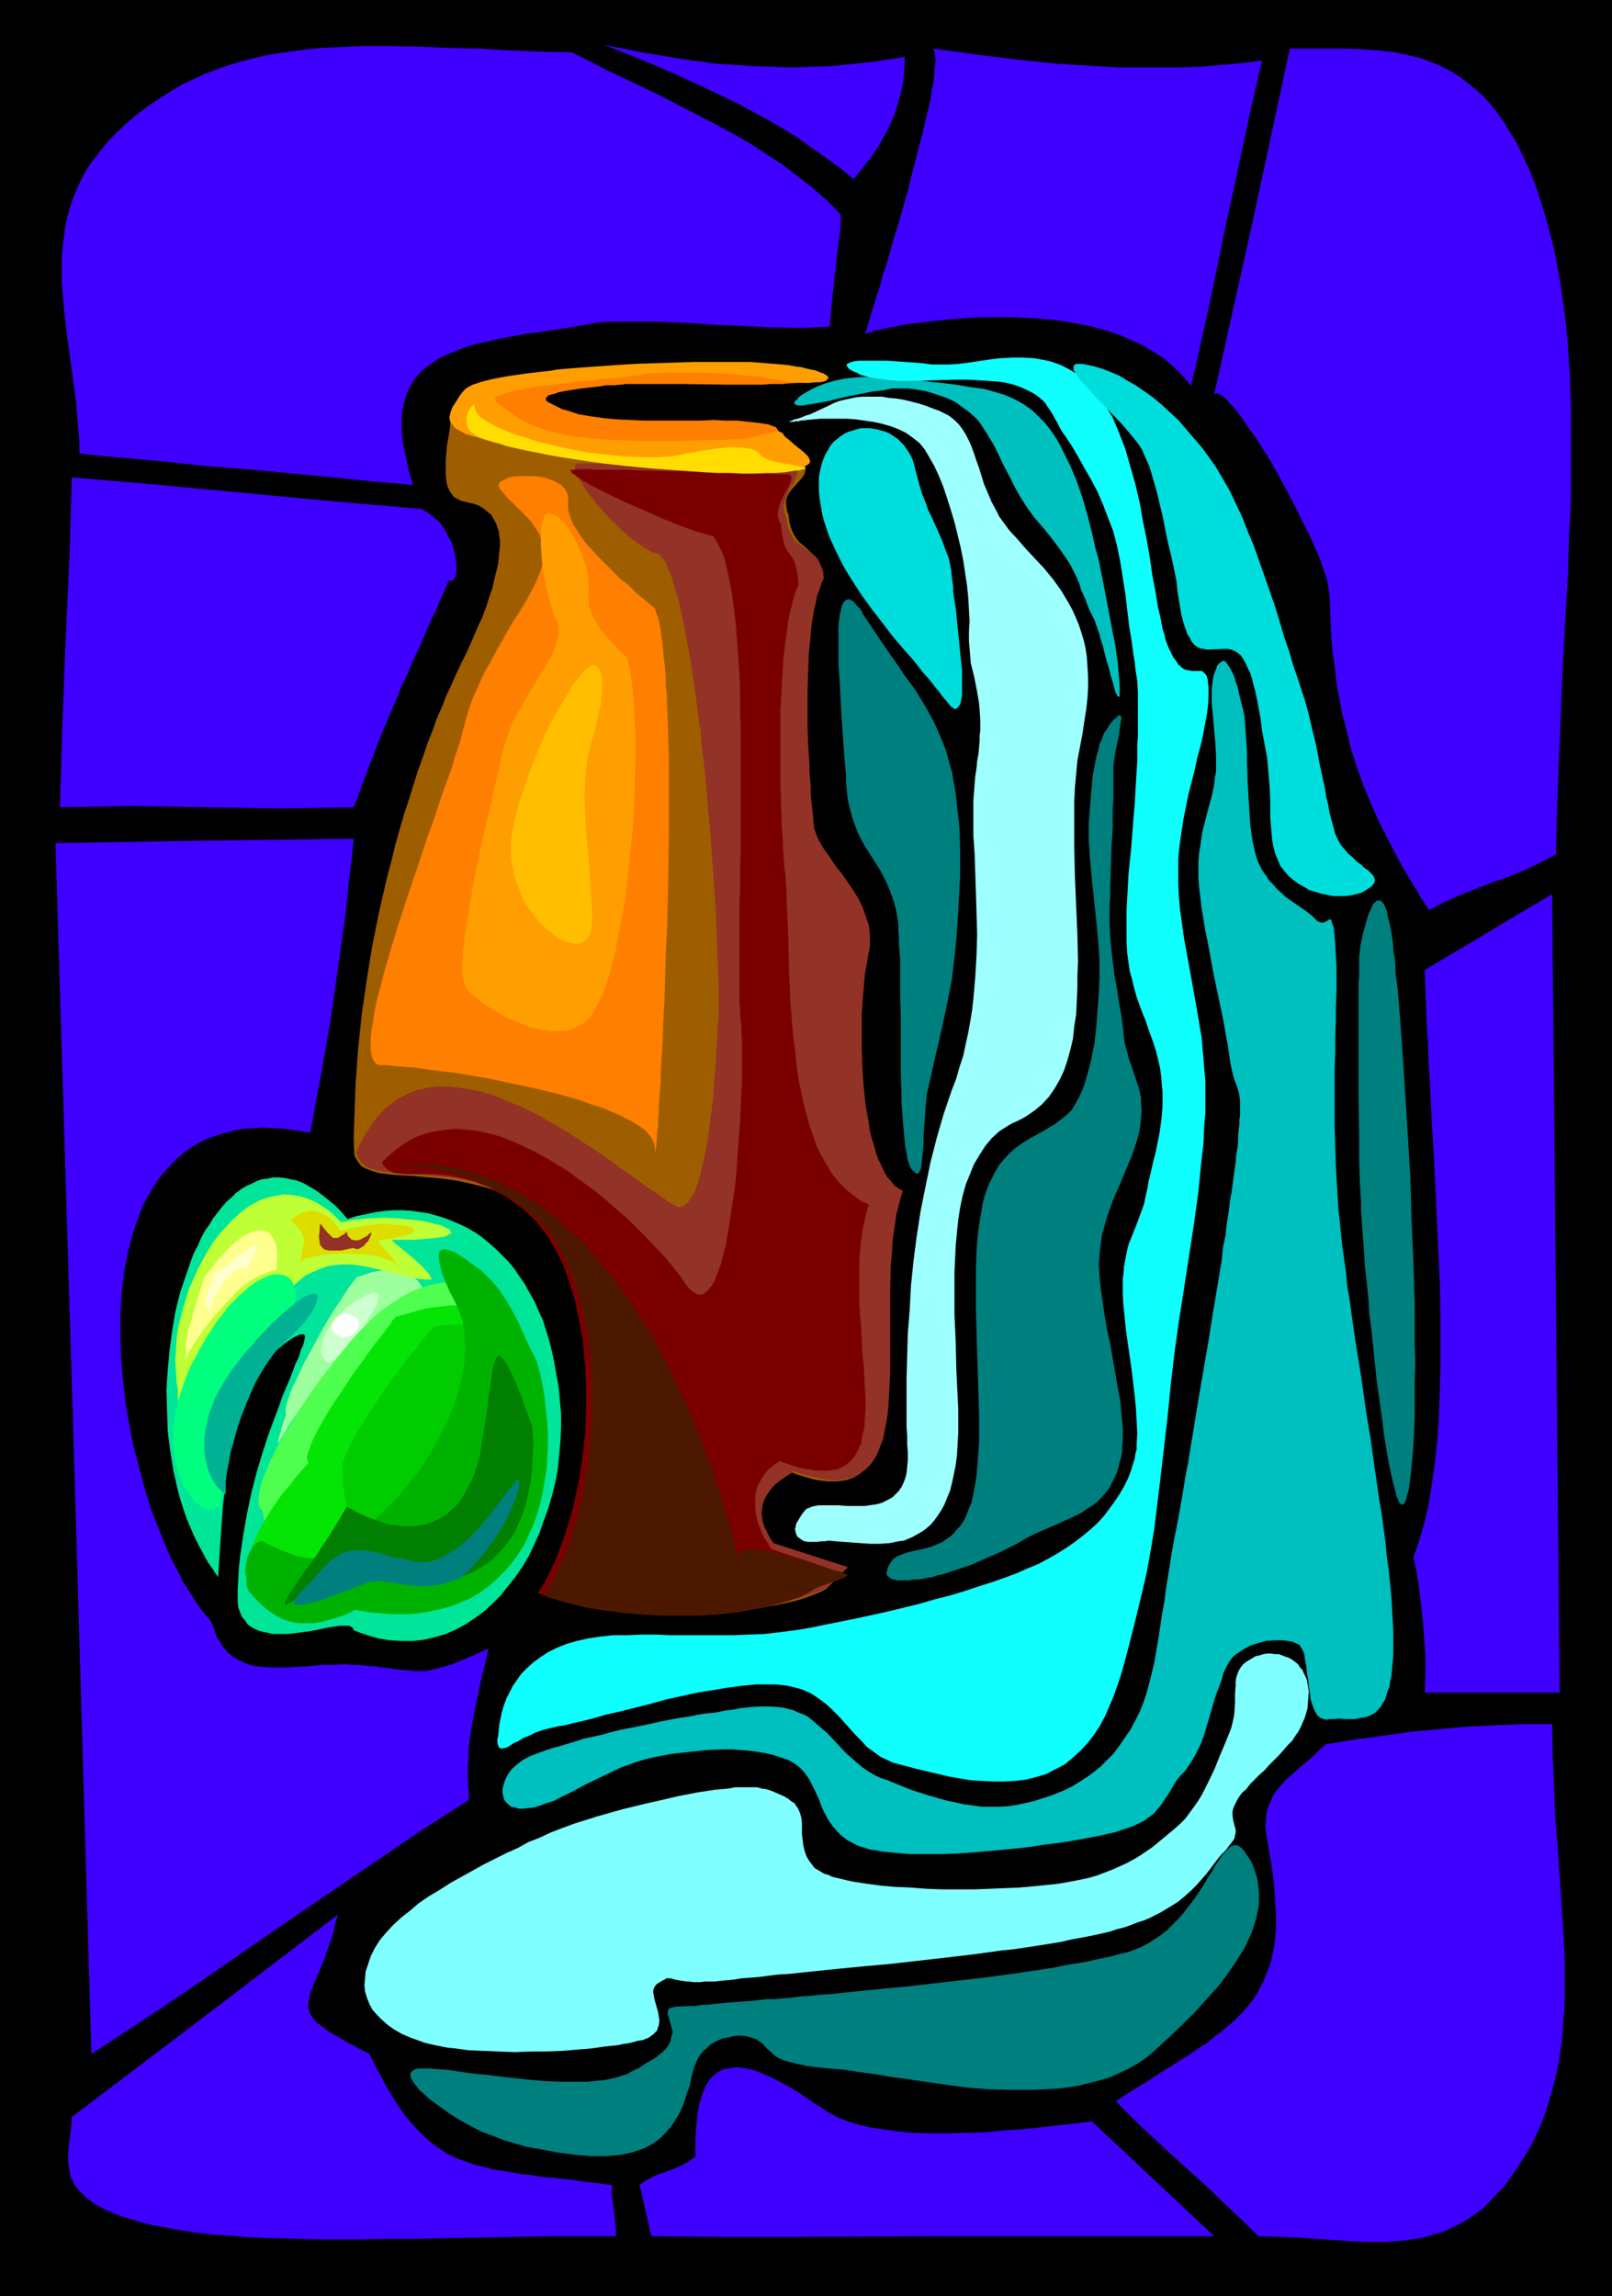 <?xml version="1.0" encoding="UTF-8" standalone="no"?>
<svg
   version="1.0"
   width="109.311mm"
   height="155.668mm"
   id="svg52"
   sodipodi:docname="Pitcher 14.wmf"
   xmlns:inkscape="http://www.inkscape.org/namespaces/inkscape"
   xmlns:sodipodi="http://sodipodi.sourceforge.net/DTD/sodipodi-0.dtd"
   xmlns="http://www.w3.org/2000/svg"
   xmlns:svg="http://www.w3.org/2000/svg">
  <rect width="100%" height="100%" fill="#808080" stroke="none"/>
  <sodipodi:namedview
     id="namedview52"
     pagecolor="#ffffff"
     bordercolor="#000000"
     borderopacity="0.25"
     inkscape:showpageshadow="2"
     inkscape:pageopacity="0.0"
     inkscape:pagecheckerboard="0"
     inkscape:deskcolor="#d1d1d1"
     inkscape:document-units="mm" />
  <defs
     id="defs1">
    <pattern
       id="WMFhbasepattern"
       patternUnits="userSpaceOnUse"
       width="6"
       height="6"
       x="0"
       y="0" />
  </defs>
  <path
     style="fill:#933226;fill-opacity:1;fill-rule:evenodd;stroke:none"
     d="m 197.444,107.62 1.131,-5.171 6.625,-4.04 -0.808,-0.323 -1.131,-0.162 h -1.293 l -1.616,-0.162 h -1.939 l -2.1,-0.162 h -4.686 l -2.585,0.162 h -2.585 -2.908 l -2.908,0.162 -5.978,0.162 -6.14,0.323 -5.978,0.323 -5.655,0.323 -2.908,0.162 -2.585,0.162 -2.424,0.162 -2.262,0.162 -2.1,0.162 -1.939,0.162 -1.616,0.162 h -1.454 l -1.131,0.162 h -0.808 -0.485 -0.162 l -1.616,7.756 61.56,3.555 z"
     id="path1" />
  <path
     style="fill:#7a0000;fill-opacity:1;fill-rule:evenodd;stroke:none"
     d="m 153.657,105.519 46.372,-5.171 -3.07,11.311 -44.756,-1.131 z"
     id="path2" />
  <path
     style="fill:#000000;fill-opacity:1;fill-rule:evenodd;stroke:none"
     d="M 0,0.162 H 413.145 V 588.353 H 0 Z"
     id="path3" />
  <path
     style="fill:#000000;fill-opacity:1;fill-rule:evenodd;stroke:none"
     d="M 0.162,0.162 H 0 413.145 412.984 V 588.353 l 0.162,-0.162 H 0 l 0.162,0.162 V 0.162 L 0,0 V 588.353 H 413.145 V 0 H 0 Z"
     id="path4" />
  <path
     style="fill:#9e5e00;fill-opacity:1;fill-rule:evenodd;stroke:none"
     d="m 115.687,105.196 v 0.97 1.293 l -0.323,1.454 -0.162,1.616 -0.323,1.778 -0.323,1.778 -0.323,3.878 v 1.778 1.778 l 0.162,1.778 0.323,1.454 0.646,1.293 0.485,0.646 0.323,0.485 0.646,0.485 0.646,0.323 0.646,0.323 0.646,0.162 1.293,0.323 1.454,0.323 1.293,0.485 1.293,0.808 1.131,0.97 0.646,0.485 0.485,0.808 0.323,0.646 0.485,0.808 0.323,0.97 0.323,0.97 0.162,1.293 0.162,1.131 v 1.454 l -0.162,1.454 -0.162,1.616 -0.162,1.616 -0.485,1.939 -0.485,1.939 -0.485,2.262 -0.808,2.262 -0.808,2.585 -0.969,2.585 -1.293,2.747 -1.293,3.07 -1.454,3.232 -1.616,3.232 -1.131,2.424 -1.131,2.585 -1.293,2.747 -1.131,2.909 -1.293,2.909 -1.131,3.232 -1.293,3.232 -1.131,3.393 -1.293,3.555 -1.131,3.555 -1.131,3.717 -1.293,3.878 -1.131,3.878 -1.131,4.04 -0.969,4.04 -1.131,4.201 -1.939,8.403 -1.777,8.726 -1.454,8.888 -1.293,8.888 -0.969,9.211 -0.646,9.049 -0.162,4.363 -0.162,4.525 -0.162,4.525 0.162,4.525 0.323,0.808 0.485,0.808 0.485,0.646 0.485,0.646 0.808,0.485 0.808,0.323 0.808,0.323 0.969,0.323 1.131,0.323 1.131,0.162 2.585,0.323 2.747,0.162 3.07,0.162 3.231,0.323 3.555,0.323 3.555,0.485 3.716,0.808 1.939,0.485 1.939,0.485 1.939,0.646 1.939,0.808 2.1,0.97 1.939,0.97 1.939,0.97 1.939,1.293 2.1,1.616 1.777,1.616 1.616,2.101 1.616,2.101 1.454,2.262 1.293,2.585 1.131,2.747 1.131,2.909 0.808,2.909 0.808,3.232 0.646,3.07 0.485,3.393 0.485,3.393 0.162,3.555 0.162,3.555 v 3.555 3.555 l -0.162,3.717 -0.323,3.555 -0.323,3.717 -0.485,3.555 -0.646,3.555 -0.646,3.555 -0.808,3.555 -0.969,3.393 -0.969,3.232 -1.131,3.232 -1.131,3.07 -1.293,3.07 -1.293,2.747 -1.293,2.747 -1.616,2.424 1.777,0.646 1.777,0.646 1.939,0.485 2.1,0.646 2.1,0.485 2.262,0.485 4.686,0.808 4.847,0.646 5.17,0.485 5.009,0.323 5.332,0.162 h 5.17 l 5.17,-0.323 5.009,-0.323 4.847,-0.646 2.262,-0.323 2.1,-0.485 2.262,-0.485 1.939,-0.485 1.939,-0.646 1.777,-0.646 1.616,-0.646 1.616,-0.808 2.585,-2.585 2.585,-2.747 -9.533,-3.07 -9.533,-3.07 -0.969,-1.293 -0.646,-1.293 -0.646,-1.293 -0.323,-1.293 -0.323,-1.293 -0.162,-1.293 0.162,-1.131 0.323,-1.131 0.323,-1.131 0.485,-1.131 0.808,-1.131 0.969,-0.97 0.969,-1.131 1.293,-0.97 1.454,-0.97 1.454,-0.97 1.777,0.646 1.616,0.485 1.616,0.485 1.454,0.323 1.454,0.162 1.293,0.162 h 1.293 1.293 l 0.969,-0.162 1.131,-0.162 0.969,-0.323 0.969,-0.323 0.808,-0.485 0.808,-0.485 0.808,-0.646 0.646,-0.646 0.808,-0.646 0.485,-0.808 1.131,-1.778 0.808,-1.939 0.808,-2.262 0.485,-2.262 0.485,-2.747 0.323,-2.585 0.162,-3.07 0.323,-2.909 v -3.232 -3.232 -3.232 -6.948 -6.948 l 0.162,-6.948 0.323,-3.393 0.323,-3.393 0.323,-3.232 0.646,-3.232 0.646,-3.07 0.808,-2.909 -0.969,-0.646 -0.969,-0.646 -0.969,-0.97 -0.969,-1.131 -0.808,-1.293 -0.646,-1.454 -0.808,-1.616 -0.646,-1.778 -0.485,-1.778 -0.485,-1.939 -0.485,-2.101 -0.485,-2.101 -0.646,-4.525 -0.646,-4.686 -0.323,-4.686 -0.162,-4.848 v -4.848 -4.525 l 0.162,-2.262 0.162,-2.101 0.162,-2.101 0.162,-1.939 0.162,-1.778 0.323,-1.778 0.323,-1.616 0.323,-1.454 0.162,-1.293 0.162,-1.293 v -1.293 -1.293 l -0.162,-1.131 -0.162,-1.293 -0.808,-2.424 -0.969,-2.262 -1.131,-2.101 -1.293,-2.262 -1.293,-2.101 -1.454,-1.939 -1.454,-1.939 -1.454,-1.939 -0.646,-0.97 -0.646,-0.808 -0.969,-1.778 -0.969,-1.778 -0.646,-1.616 -0.162,-0.97 -0.162,-0.808 -0.162,-0.97 v -0.97 l -0.162,-1.293 -0.162,-1.454 v -1.454 l -0.162,-1.778 -0.162,-1.778 -0.162,-1.778 -0.162,-2.101 v -2.101 l -0.162,-4.363 -0.162,-4.686 -0.162,-4.848 v -4.848 l 0.162,-4.848 0.162,-4.686 0.485,-4.525 0.323,-2.262 0.162,-1.939 0.485,-2.101 0.323,-1.939 0.485,-1.778 0.485,-1.616 0.485,-1.616 0.646,-1.293 -0.162,-1.616 -0.323,-1.454 -0.485,-1.131 -0.485,-1.131 -0.646,-0.808 -0.646,-0.808 -1.454,-1.454 -1.616,-1.293 -0.646,-0.808 -0.646,-0.97 -0.485,-0.97 -0.485,-1.293 -0.323,-1.293 -0.162,-1.616 -0.323,-0.808 -0.162,-0.646 -0.162,-1.293 v -1.131 l 0.323,-0.97 0.485,-0.97 0.646,-0.808 1.293,-1.454 1.293,-1.454 0.485,-0.646 0.323,-0.808 0.162,-0.808 -0.162,-0.808 -0.162,-0.485 -0.162,-0.323 -0.485,-0.646 -0.323,-0.485 v 0.323 l -0.162,0.323 -0.323,0.323 -0.323,0.323 -0.646,0.162 -0.646,0.323 -0.646,0.162 -0.808,0.162 -0.969,0.162 -0.969,0.162 -1.131,0.323 h -1.293 l -1.293,0.162 h -1.454 l -2.908,0.162 h -3.231 -3.393 -3.716 l -3.878,-0.162 -3.878,-0.162 -4.201,-0.323 -8.24,-0.808 -8.402,-0.97 -4.039,-0.646 -4.039,-0.646 -3.878,-0.646 -3.716,-0.808 -3.555,-0.808 -3.393,-0.808 -3.07,-0.97 -2.585,-0.97 -1.293,-0.485 -1.131,-0.485 -1.131,-0.485 -0.969,-0.646 -0.969,-0.485 -0.808,-0.485 -0.646,-0.646 -0.646,-0.485 -0.323,-0.646 -0.485,-0.646 -0.162,-0.485 z"
     id="path5" />
  <path
     style="fill:#933226;fill-opacity:1;fill-rule:evenodd;stroke:none"
     d="m 148.164,118.769 -0.323,0.162 -0.323,0.162 -0.162,0.485 v 0.323 l 0.162,0.485 0.162,0.646 0.323,0.646 0.323,0.808 0.485,0.808 0.485,0.808 1.131,1.939 1.616,1.939 1.616,1.939 1.777,2.101 1.939,1.939 2.1,1.939 1.939,1.778 2.1,1.616 1.939,1.293 0.969,0.485 0.808,0.485 0.808,0.162 0.808,0.323 0.485,0.323 0.323,0.485 0.323,0.485 0.485,0.646 0.646,1.454 0.808,1.778 0.646,2.101 0.646,2.262 0.808,2.585 0.646,2.909 0.646,3.232 0.646,3.393 0.646,3.393 0.646,3.717 0.485,3.878 0.646,4.04 0.485,4.201 0.646,4.201 0.323,4.363 0.646,4.525 0.808,9.049 0.808,9.049 0.646,9.049 0.646,9.049 0.162,4.363 0.162,4.201 0.162,4.201 0.162,4.04 0.162,3.878 v 3.717 1.454 1.131 1.293 l -0.162,1.616 -0.162,1.616 v 1.939 l -0.162,1.939 -0.162,2.262 v 2.101 l -0.485,4.848 -0.323,4.848 -0.646,5.009 -0.646,4.848 -0.323,2.262 -0.485,2.262 -0.485,2.101 -0.485,1.939 -0.485,1.939 -0.485,1.616 -0.646,1.616 -0.646,1.131 -0.646,1.131 -0.646,0.808 -0.808,0.646 -0.646,0.323 h -0.808 l -0.969,-0.485 -1.454,-0.808 -1.616,-1.131 -1.777,-1.293 -2.1,-1.293 -2.1,-1.616 -2.262,-1.616 -2.585,-1.778 -2.424,-1.778 -2.747,-1.939 -2.747,-1.778 -5.655,-3.717 -3.07,-1.778 -3.07,-1.778 -3.07,-1.616 -3.07,-1.454 -3.07,-1.293 -3.07,-1.293 -3.07,-0.97 -2.908,-0.646 -3.07,-0.485 -2.908,-0.323 h -2.908 l -1.454,0.162 -1.293,0.162 -1.293,0.323 -1.454,0.323 -1.293,0.485 -1.293,0.646 -1.293,0.646 -1.131,0.646 -1.293,0.97 -1.131,0.808 -1.131,1.131 -1.131,1.131 -0.969,1.293 -0.969,1.454 -0.969,1.454 -0.969,1.616 -0.969,1.778 -0.808,1.939 0.323,0.808 0.323,0.808 0.485,0.646 0.646,0.646 0.646,0.485 0.808,0.485 0.969,0.323 0.969,0.323 1.131,0.162 1.131,0.162 2.585,0.323 2.747,0.162 3.07,0.162 3.231,0.323 3.555,0.323 3.555,0.485 3.716,0.808 1.939,0.485 1.939,0.485 1.939,0.646 1.939,0.808 1.939,0.808 2.1,0.97 1.939,1.293 1.939,1.131 1.939,1.454 1.939,1.778 1.616,1.939 1.616,2.262 1.454,2.424 1.293,2.424 1.131,2.747 0.969,2.909 0.969,2.909 0.808,3.07 0.646,3.232 0.485,3.393 0.323,3.393 0.323,3.555 0.162,3.555 v 3.555 3.555 l -0.162,3.717 -0.323,3.717 -0.323,3.555 -0.646,3.555 -0.485,3.717 -0.646,3.393 -0.808,3.555 -0.969,3.393 -0.969,3.232 -1.131,3.232 -1.131,3.07 -1.293,3.07 -1.293,2.747 -1.454,2.747 -1.454,2.424 1.616,0.646 1.939,0.646 1.777,0.646 4.201,0.97 2.262,0.485 2.262,0.323 2.424,0.485 4.847,0.646 5.17,0.485 5.17,0.323 5.332,0.162 h 5.17 l 5.17,-0.162 5.009,-0.485 4.686,-0.485 2.424,-0.485 2.1,-0.485 2.1,-0.323 2.1,-0.646 1.777,-0.646 1.777,-0.646 1.777,-0.646 1.616,-0.808 2.585,-2.585 2.585,-2.585 -19.066,-6.14 -0.969,-1.454 -0.646,-1.293 -0.646,-1.293 -0.485,-1.293 -0.162,-1.293 -0.162,-1.131 0.162,-1.131 0.162,-1.131 0.485,-1.293 0.485,-0.97 0.808,-1.131 0.808,-1.131 1.131,-0.97 1.293,-0.97 1.293,-0.97 1.616,-0.97 1.777,0.646 1.616,0.485 1.616,0.323 1.454,0.323 1.454,0.323 1.293,0.162 h 1.293 1.131 l 1.131,-0.162 1.131,-0.323 0.969,-0.162 0.969,-0.323 0.808,-0.485 0.808,-0.646 0.808,-0.485 0.646,-0.646 0.646,-0.646 0.646,-0.808 1.131,-1.778 0.808,-2.101 0.808,-2.101 0.485,-2.424 0.485,-2.585 0.323,-2.747 0.162,-2.909 0.162,-3.07 0.162,-3.07 v -3.393 -3.232 -6.948 -6.948 l 0.162,-6.948 0.323,-3.393 0.162,-3.232 0.485,-3.232 0.485,-3.393 0.808,-3.07 0.808,-2.909 -0.969,-0.485 -1.131,-0.808 -0.808,-0.97 -0.969,-1.131 -0.808,-1.293 -0.646,-1.454 -0.808,-1.616 -0.646,-1.616 -0.485,-1.939 -0.646,-1.939 -0.485,-1.939 -0.323,-2.262 -0.808,-4.525 -0.485,-4.686 -0.323,-4.686 -0.162,-4.848 v -4.686 -4.686 l 0.162,-2.101 0.162,-2.262 0.162,-1.939 0.162,-1.939 0.162,-1.778 0.323,-1.778 0.323,-1.616 0.162,-1.454 0.323,-1.293 0.162,-1.293 v -1.293 -1.293 l -0.162,-1.293 -0.162,-1.131 -0.808,-2.424 -0.808,-2.262 -1.131,-2.262 -1.293,-2.101 -1.454,-2.101 -1.454,-2.101 -1.454,-1.778 -1.293,-1.939 -0.646,-0.97 -0.646,-0.808 -1.131,-1.778 -0.969,-1.778 -0.646,-1.778 -0.323,-0.808 v -0.808 l -0.162,-0.97 v -1.131 l -0.162,-1.131 -0.162,-1.454 -0.162,-1.454 -0.162,-1.778 v -1.778 l -0.162,-1.939 -0.162,-1.939 v -2.101 l -0.323,-4.525 -0.162,-4.686 v -4.686 -4.848 l 0.162,-5.009 0.162,-4.686 0.485,-4.525 0.162,-2.101 0.323,-2.101 0.323,-2.101 0.485,-1.939 0.323,-1.778 0.646,-1.616 0.485,-1.616 0.646,-1.293 -0.162,-0.808 v -0.808 l -0.485,-1.293 -0.485,-1.131 -0.485,-0.97 -0.808,-0.808 -0.808,-0.646 -3.231,-2.424 -0.808,-0.646 -0.646,-0.808 -0.485,-0.97 -0.485,-0.97 -0.485,-1.454 -0.162,-0.808 v -0.808 l -0.485,-0.97 -0.162,-0.97 -0.162,-0.97 0.162,-0.97 0.323,-0.97 0.323,-0.97 0.808,-1.778 0.969,-1.616 0.323,-0.808 0.323,-0.646 0.323,-0.646 v -0.485 l -0.162,-0.485 -0.323,-0.323 -0.323,-0.162 h -0.646 -0.969 l -1.131,-0.162 h -1.293 -1.616 -1.777 l -1.939,-0.162 h -2.1 l -2.262,-0.162 h -2.262 l -4.847,-0.162 h -5.17 l -5.332,-0.323 h -5.009 l -2.424,-0.162 h -2.262 -2.262 -2.1 l -1.939,-0.162 h -1.939 -1.616 -3.393 -0.808 z"
     id="path6" />
  <path
     style="fill:#7a0000;fill-opacity:1;fill-rule:evenodd;stroke:none"
     d="m 146.709,120.385 h -0.323 l -0.162,0.162 0.162,0.323 0.162,0.323 0.485,0.323 0.646,0.485 0.646,0.485 0.808,0.485 1.131,0.646 0.969,0.646 1.293,0.646 1.293,0.646 2.908,1.454 3.07,1.454 6.625,2.909 3.231,1.454 3.231,1.293 2.908,1.131 1.454,0.485 1.293,0.485 1.131,0.323 1.131,0.323 0.969,0.323 0.969,0.162 0.485,0.646 0.485,0.808 0.485,0.97 0.485,0.97 0.485,0.97 0.485,1.293 0.323,1.293 0.323,1.293 0.323,1.454 0.323,1.616 0.323,1.616 0.323,1.778 0.485,3.555 0.485,4.04 0.323,4.201 0.323,4.363 0.323,4.525 0.162,4.848 v 4.848 l 0.162,5.009 v 10.019 10.18 10.019 l -0.162,4.848 v 4.686 l -0.162,4.686 v 4.363 4.201 12.443 1.454 1.293 1.293 l 0.162,1.293 v 0.97 0.97 l 0.162,0.97 0.162,1.454 v 1.778 l 0.162,2.101 v 2.424 5.333 3.07 l -0.162,3.07 -0.162,3.232 -0.162,3.232 -0.485,6.787 -0.485,6.948 -0.323,3.393 -0.485,3.232 -0.485,3.232 -0.485,3.07 -0.485,2.909 -0.485,2.909 -0.646,2.424 -0.646,2.424 -0.808,2.101 -0.646,1.778 -0.808,1.454 -0.485,0.485 -0.323,0.485 -0.485,0.485 -0.485,0.323 -0.323,0.323 -0.646,0.162 h -0.485 l -0.485,-0.162 -0.485,-0.162 -0.485,-0.323 -0.485,-0.323 -0.646,-0.646 -0.485,-0.646 -0.646,-0.808 -0.808,-1.293 -1.131,-1.454 -1.293,-1.616 -1.454,-1.778 -1.616,-1.778 -1.939,-1.939 -1.777,-1.939 -2.1,-2.101 -2.262,-2.262 -2.424,-2.101 -2.424,-2.101 -2.424,-2.101 -2.747,-2.101 -2.747,-1.939 -2.747,-2.101 -2.908,-1.778 -2.747,-1.616 -2.908,-1.616 -3.07,-1.454 -2.908,-1.293 -2.908,-1.131 -3.07,-0.808 -2.908,-0.646 -2.908,-0.323 -2.908,-0.162 -2.747,0.323 -2.908,0.485 -1.293,0.323 -1.454,0.485 -1.293,0.485 -1.293,0.646 -1.293,0.808 -1.293,0.808 -1.293,0.97 -1.131,0.97 -1.293,1.131 -1.131,1.131 0.323,0.808 0.485,0.485 0.485,0.485 0.485,0.323 0.646,0.323 0.646,0.323 1.616,0.162 1.616,0.162 h 4.039 2.424 l 2.424,0.162 2.747,0.323 1.454,0.323 1.454,0.323 1.454,0.323 1.616,0.485 1.454,0.646 1.777,0.646 1.616,0.808 1.616,0.97 1.777,0.97 1.616,1.293 1.939,1.293 1.777,1.616 1.777,1.616 1.616,2.101 1.616,2.101 1.454,2.424 1.293,2.424 1.293,2.585 0.969,2.747 0.969,3.07 0.969,2.909 0.646,3.232 0.646,3.232 0.646,3.232 0.323,3.393 0.323,3.555 0.162,3.393 0.162,3.555 v 3.555 l -0.162,3.555 -0.162,3.555 -0.323,3.555 -0.485,3.555 -0.485,3.393 -0.646,3.555 -0.808,3.393 -0.808,3.232 -0.969,3.232 -0.969,3.07 -1.131,3.07 -1.131,2.909 -1.454,2.909 -1.293,2.585 -1.616,2.424 1.777,0.646 1.777,0.646 1.939,0.646 1.939,0.485 1.939,0.485 2.262,0.323 4.363,0.97 4.524,0.485 4.847,0.485 4.847,0.162 4.847,0.162 4.847,-0.162 4.847,-0.323 4.524,-0.485 4.524,-0.646 2.1,-0.485 2.1,-0.485 1.939,-0.485 1.939,-0.485 1.939,-0.646 1.616,-0.646 1.616,-0.808 1.616,-0.646 0.323,-0.323 0.485,-0.323 1.131,-0.646 1.293,-0.485 1.454,-0.485 1.293,-0.485 1.454,-0.485 0.969,-0.485 0.485,-0.323 0.485,-0.323 -4.686,-1.454 -4.362,-1.616 -4.524,-1.454 -4.686,-1.616 -0.808,-1.454 -0.969,-1.454 -0.646,-1.454 -0.646,-1.616 -0.485,-1.454 -0.323,-1.616 -0.162,-1.454 v -1.616 -1.454 l 0.323,-1.616 0.485,-1.293 0.808,-1.454 0.808,-1.293 0.969,-1.131 1.454,-1.131 1.454,-0.97 1.777,0.646 1.616,0.485 1.454,0.485 1.454,0.323 1.454,0.162 1.293,0.323 h 1.293 1.131 1.131 l 0.969,-0.162 0.969,-0.162 0.808,-0.323 0.808,-0.323 0.808,-0.485 0.485,-0.485 0.646,-0.485 1.131,-1.293 0.808,-1.616 0.808,-1.616 0.323,-2.101 0.485,-1.939 0.162,-2.424 0.162,-2.424 v -2.585 l -0.162,-2.747 -0.162,-2.909 -0.162,-3.07 -0.323,-3.07 -0.323,-6.302 -0.485,-6.464 v -6.464 -3.232 l 0.162,-3.232 0.323,-3.232 0.485,-3.07 0.646,-3.07 0.808,-2.909 -2.1,-0.97 -1.939,-1.454 -1.777,-1.454 -1.777,-1.778 -1.616,-1.939 -1.293,-2.101 -1.293,-2.262 -1.293,-2.424 -0.969,-2.747 -0.969,-2.747 -0.808,-2.747 -0.808,-3.07 -0.646,-3.07 -0.646,-3.07 -0.485,-3.232 -0.323,-3.232 -0.808,-6.787 -0.485,-6.625 -0.323,-6.625 -0.162,-6.464 -0.162,-6.14 -0.162,-2.909 -0.162,-2.909 v -2.585 l -0.162,-2.585 -0.162,-2.424 -0.323,-2.262 v -0.97 l -0.162,-1.131 v -1.454 l -0.162,-1.454 v -1.778 l -0.162,-1.939 -0.162,-2.101 v -2.262 l -0.162,-2.262 v -2.424 l -0.162,-2.585 v -2.747 -5.494 -5.494 -5.817 l 0.323,-5.656 0.323,-5.494 0.162,-2.585 0.323,-2.747 0.323,-2.424 0.323,-2.424 0.323,-2.262 0.485,-2.101 0.485,-1.939 0.485,-1.778 0.485,-1.616 0.646,-1.293 -0.162,-1.616 -0.162,-1.454 -0.323,-1.131 -0.162,-0.97 -0.323,-0.808 -0.323,-0.646 -1.616,-2.262 -0.323,-0.808 -0.323,-0.646 -0.162,-0.97 -0.323,-1.131 -0.162,-1.293 -0.162,-1.616 -0.485,-0.97 -0.323,-1.131 v -0.97 l 0.162,-0.97 0.323,-0.97 0.323,-0.97 0.808,-1.778 0.969,-1.616 0.323,-0.808 0.323,-0.646 0.162,-0.646 0.162,-0.485 -0.162,-0.485 -0.485,-0.485 h -0.323 -0.646 -0.808 -1.131 l -1.293,-0.162 h -1.616 -1.777 l -1.939,-0.162 h -2.1 -2.262 l -2.262,-0.162 h -5.009 l -5.17,-0.323 h -5.17 l -5.009,-0.162 h -2.424 l -2.424,-0.162 h -2.262 -2.1 -1.939 -1.777 l -1.616,-0.162 h -3.555 l -0.646,0.162 z"
     id="path7" />
  <path
     style="fill:#4c1900;fill-opacity:1;fill-rule:evenodd;stroke:none"
     d="m 99.53,298.459 h -0.808 -0.485 -0.323 v 0 h 0.162 0.323 0.646 l 0.646,-0.162 h 1.777 l 0.969,0.162 h 1.131 l 1.293,0.162 h 1.454 l 1.454,0.323 1.454,0.162 1.616,0.162 1.777,0.485 1.616,0.323 1.777,0.485 1.777,0.485 1.939,0.646 1.939,0.646 1.939,0.808 1.777,0.808 2.1,0.97 1.777,1.131 1.939,1.131 1.939,1.454 1.777,1.293 1.939,1.616 1.777,1.778 1.777,1.939 1.454,2.101 1.454,2.262 1.454,2.585 1.131,2.585 1.131,2.909 0.969,2.747 0.808,3.07 0.808,3.232 0.646,3.232 0.485,3.232 0.485,3.393 0.323,3.393 0.162,3.555 v 3.555 3.555 3.555 l -0.323,3.555 -0.323,3.555 -0.323,3.555 -0.646,3.555 -0.646,3.393 -0.646,3.393 -0.808,3.232 -0.969,3.232 -0.969,3.232 -1.131,3.07 -1.293,2.909 -1.293,2.747 -1.454,2.585 -1.454,2.585 1.616,0.646 1.939,0.485 1.777,0.646 2.1,0.485 1.939,0.485 2.1,0.485 4.362,0.646 4.686,0.646 4.686,0.323 4.847,0.323 h 4.847 4.847 l 4.847,-0.323 4.686,-0.485 4.363,-0.808 2.262,-0.323 2.1,-0.485 3.878,-1.131 1.777,-0.646 1.777,-0.485 1.616,-0.808 1.454,-0.808 0.485,-0.323 0.485,-0.323 1.131,-0.485 1.293,-0.485 1.293,-0.485 1.454,-0.485 1.293,-0.485 1.131,-0.485 0.485,-0.323 0.323,-0.323 -0.646,-0.162 -0.646,-0.323 -0.808,-0.323 -0.969,-0.162 -1.939,-0.646 -2.262,-0.808 -2.424,-0.808 -2.424,-0.646 -5.009,-1.454 -2.262,-0.485 -2.262,-0.485 -1.939,-0.162 h -0.969 -0.808 -0.646 l -0.646,0.162 -0.646,0.162 -0.323,0.323 -0.323,0.323 -0.323,0.323 v 0.485 0.646 l 0.162,0.485 v 0.323 h 0.162 v 0 l -0.162,-0.162 v -0.485 l -0.162,-0.646 -0.162,-0.646 -0.162,-0.808 -0.323,-0.97 -0.162,-1.131 -0.323,-1.293 -0.485,-1.454 -0.323,-1.454 -0.485,-1.616 -0.485,-1.616 -0.485,-1.778 -0.646,-1.939 -1.293,-4.04 -1.454,-4.363 -1.777,-4.686 -1.777,-4.848 -2.1,-5.009 -2.424,-5.171 -2.424,-5.009 -2.747,-5.333 -2.908,-5.171 -3.231,-5.009 -3.393,-4.848 -3.555,-4.848 -1.939,-2.262 -1.939,-2.262 -1.939,-2.262 -2.1,-2.101 -2.262,-1.939 -2.1,-1.939 -2.262,-1.939 -2.424,-1.778 -2.262,-1.616 -2.585,-1.616 -2.424,-1.293 -2.585,-1.293 -2.747,-1.293 -2.747,-0.97 -2.747,-0.97 -2.747,-0.646 -3.07,-0.646 -2.908,-0.485 -3.07,-0.323 -3.07,-0.162 h -3.231 z"
     id="path8" />
  <path
     style="fill:#00e599;fill-opacity:1;fill-rule:evenodd;stroke:none"
     d="m 89.027,312.356 -1.616,-1.939 -1.616,-1.616 -1.777,-1.454 -1.616,-1.293 -1.616,-1.131 -1.616,-0.97 -1.454,-0.808 -1.616,-0.646 -1.616,-0.323 -1.454,-0.323 -1.454,-0.162 H 69.962 l -1.454,0.323 -1.454,0.162 -1.293,0.485 -1.293,0.646 -1.454,0.646 -1.293,0.808 -1.293,0.97 -1.131,1.131 -1.293,1.131 -1.131,1.293 -1.131,1.454 -1.131,1.454 -0.969,1.616 -1.131,1.616 -0.969,1.778 -0.808,1.939 -0.969,1.778 -0.808,2.101 -1.454,4.201 -1.454,4.363 -1.131,4.686 -0.808,4.848 -0.646,4.848 -0.485,5.171 -0.323,5.009 0.162,5.333 0.162,5.171 0.646,5.009 0.808,5.171 1.131,5.009 0.646,2.424 0.808,2.424 0.808,2.424 0.969,2.262 0.969,2.262 1.131,2.262 1.131,2.101 1.131,2.101 1.454,2.101 1.293,1.939 0.323,-5.171 0.323,-4.848 0.323,-4.525 0.323,-4.363 0.485,-4.04 0.323,-3.717 0.485,-3.717 0.646,-3.393 0.646,-3.232 0.808,-3.07 0.969,-2.909 0.969,-2.747 1.293,-2.585 1.293,-2.585 1.616,-2.424 1.777,-2.424 0.485,-0.485 0.646,-0.808 1.616,-1.454 1.777,-1.454 1.616,-1.131 0.808,-0.485 0.808,-0.323 0.646,-0.323 h 0.485 0.485 l 0.162,0.162 0.162,0.485 -0.162,0.646 -0.162,0.808 -0.323,0.97 -0.485,0.97 -0.323,1.293 -0.485,1.131 -0.646,1.293 -0.485,1.454 -0.646,1.616 -0.646,1.616 -1.454,3.393 -0.646,1.939 -1.454,3.878 -1.616,4.363 -1.454,4.525 -1.454,4.848 -1.293,5.009 -1.131,5.332 -0.969,5.494 -0.808,5.494 -0.323,2.909 -0.162,3.07 -0.162,2.909 v 2.909 l 0.162,1.454 0.485,1.293 0.485,1.131 0.808,0.97 0.646,0.97 0.969,0.646 0.808,0.485 1.131,0.485 1.131,0.323 1.131,0.162 1.131,0.323 h 1.293 2.585 l 2.747,-0.323 2.585,-0.323 2.585,-0.485 2.262,-0.485 2.1,-0.323 0.969,-0.162 h 0.969 0.646 0.808 l 0.485,0.162 0.323,0.162 0.323,0.323 0.162,0.485 1.616,0.646 1.454,0.485 1.616,0.485 1.616,0.485 3.07,0.485 2.908,0.162 h 3.07 l 2.747,-0.323 2.747,-0.646 2.747,-0.808 2.585,-1.131 2.424,-1.293 2.424,-1.616 2.424,-1.778 2.1,-1.939 2.1,-2.101 1.939,-2.424 1.939,-2.424 1.777,-2.585 1.616,-2.747 1.454,-3.07 1.293,-2.909 1.131,-3.232 1.131,-3.07 0.969,-3.393 0.808,-3.232 0.646,-3.555 0.323,-3.393 0.323,-3.555 0.162,-3.555 v -3.393 l -0.323,-3.555 -0.323,-3.555 -0.646,-3.393 -0.485,-2.909 -0.646,-2.909 -0.646,-2.585 -0.808,-2.585 -0.808,-2.585 -1.131,-2.424 -0.969,-2.262 -1.293,-2.262 -1.131,-2.101 -1.454,-2.101 -1.293,-1.939 -1.454,-1.778 -1.616,-1.616 -1.616,-1.616 -1.616,-1.454 -1.777,-1.454 -1.777,-1.293 -1.939,-1.131 -1.939,-0.97 -1.939,-0.808 -1.939,-0.808 -2.1,-0.646 -2.262,-0.646 -2.1,-0.323 -2.262,-0.323 -2.262,-0.162 h -2.262 l -2.262,0.162 -2.424,0.323 -2.262,0.485 -2.424,0.485 z"
     id="path9" />
  <path
     style="fill:#9eff9e;fill-opacity:1;fill-rule:evenodd;stroke:none"
     d="m 91.451,327.222 -0.485,0.646 -0.646,0.808 -0.646,0.808 -0.646,0.97 -1.454,2.262 -1.616,2.424 -1.616,2.585 -1.616,2.747 -3.07,5.656 -1.616,2.909 -1.293,2.747 -1.131,2.424 -0.646,1.293 -0.485,1.131 -0.323,0.97 -0.323,0.97 -0.323,0.97 -0.162,0.808 -0.162,0.646 v 0.646 0.485 l 0.162,0.323 -0.646,1.778 -0.485,1.454 -0.323,1.293 -0.323,0.97 -0.162,0.808 -0.162,0.485 v 0.323 0.162 h 0.162 l 0.162,-0.323 0.162,-0.323 0.323,-0.485 0.323,-0.485 0.485,-0.808 0.485,-0.808 0.485,-0.97 1.293,-1.939 1.454,-2.101 1.616,-2.262 1.939,-2.101 1.939,-1.939 1.131,-0.97 1.131,-0.808 1.131,-0.646 1.131,-0.646 1.131,-0.323 1.131,-0.485 2.424,-0.323 2.262,-0.162 4.363,-0.323 2.1,-0.162 1.939,-0.162 1.777,-0.323 1.777,-0.323 1.454,-0.485 1.293,-0.646 1.131,-0.808 0.485,-0.485 0.485,-0.646 0.323,-0.646 0.162,-0.646 0.323,-0.808 0.162,-0.97 v -0.97 -0.97 l -0.162,-1.131 -0.162,-1.293 -0.485,-2.585 -0.485,-2.101 -0.646,-1.939 -0.646,-1.778 -0.808,-1.293 -0.969,-1.293 -1.131,-0.97 -0.969,-0.646 -1.293,-0.485 -1.454,-0.323 -1.454,-0.162 h -1.616 l -1.616,0.162 -1.939,0.323 -1.939,0.646 z"
     id="path10" />
  <path
     style="fill:#ceffce;fill-opacity:1;fill-rule:evenodd;stroke:none"
     d="m 89.027,334.817 -1.939,1.939 -1.777,1.939 -0.646,1.131 -0.646,0.97 -0.646,1.131 -0.323,0.97 -0.485,0.97 -0.162,0.97 -0.162,0.808 v 0.808 l 0.162,0.808 0.323,0.646 0.485,0.485 0.646,0.646 0.323,0.162 h 0.162 l 0.485,-0.162 0.485,-0.323 0.646,-0.485 0.646,-0.646 0.808,-0.646 0.646,-0.808 1.616,-1.778 1.777,-2.101 1.616,-2.101 1.454,-2.262 0.646,-1.131 0.485,-0.97 0.646,-0.808 0.323,-0.97 0.162,-0.646 0.162,-0.808 0.162,-0.485 -0.323,-0.485 -0.162,-0.323 h -0.485 -0.646 l -0.808,0.323 -1.131,0.485 -1.131,0.646 -1.616,0.808 -0.808,0.646 z"
     id="path11" />
  <path
     style="fill:#4fff4f;fill-opacity:1;fill-rule:evenodd;stroke:none"
     d="m 97.591,335.948 -1.131,0.97 -1.293,1.131 -1.131,1.293 -1.454,1.293 -1.293,1.454 -1.454,1.616 -1.454,1.778 -1.454,1.778 -2.908,3.717 -3.07,4.04 -2.747,4.04 -2.747,4.201 -2.424,4.04 -1.131,1.939 -1.131,1.939 -0.808,1.939 -0.969,1.778 -0.646,1.778 -0.808,1.778 -0.485,1.454 -0.323,1.454 -0.323,1.293 -0.162,1.293 v 0.97 l 0.162,0.97 0.485,0.808 0.485,0.485 0.323,2.101 0.162,1.778 0.485,1.778 0.485,1.616 0.485,1.616 0.646,1.293 0.808,1.293 0.808,1.131 0.808,1.131 0.808,0.97 0.969,0.808 1.131,0.808 0.969,0.646 1.131,0.646 1.293,0.646 1.293,0.323 1.293,0.485 1.293,0.323 2.908,0.323 3.07,0.162 3.07,-0.162 3.231,-0.162 3.393,-0.485 3.555,-0.646 3.555,-0.646 1.616,-0.323 1.777,-0.646 1.616,-0.646 1.616,-0.808 1.616,-0.808 1.616,-1.131 1.616,-1.131 1.454,-1.293 1.454,-1.293 1.454,-1.454 1.454,-1.616 1.293,-1.616 1.293,-1.778 1.293,-1.778 2.262,-3.717 2.1,-3.878 1.777,-4.04 0.808,-2.262 0.646,-1.939 0.646,-2.262 0.485,-2.101 0.485,-2.101 0.323,-2.101 0.323,-2.262 0.162,-2.101 v -2.101 -1.939 l -0.162,-2.101 -0.162,-1.939 -0.485,-2.101 -0.323,-2.101 -0.646,-1.939 -0.485,-1.939 -0.646,-1.778 -0.808,-1.616 -0.808,-1.454 -0.808,-1.454 -0.969,-1.454 -0.969,-1.131 -1.131,-1.131 -1.131,-0.97 -1.131,-0.97 -1.131,-0.808 -1.293,-0.646 -1.293,-0.485 -1.293,-0.485 -1.454,-0.485 -1.293,-0.162 -1.454,-0.162 h -1.454 l -1.616,0.162 -1.454,0.162 -1.616,0.323 -1.454,0.485 -1.616,0.485 -1.616,0.646 -1.616,0.808 -1.616,0.97 -1.616,0.97 -1.616,1.131 z"
     id="path12" />
  <path
     style="fill:#05e505;fill-opacity:1;fill-rule:evenodd;stroke:none"
     d="m 101.469,337.402 -0.808,0.808 -0.646,1.131 -0.808,0.97 -0.808,1.131 -1.939,2.424 -1.939,2.585 -1.939,2.747 -2.1,2.909 -3.878,5.817 -1.939,2.909 -1.616,2.747 -1.454,2.585 -0.646,1.293 -0.646,1.131 -0.485,1.131 -0.323,0.97 -0.323,0.97 -0.323,0.808 -0.162,0.646 v 0.808 l 0.162,0.485 0.162,0.485 -1.777,1.939 -1.616,1.939 -1.454,1.939 -1.454,1.616 -1.293,1.778 -1.131,1.616 -0.969,1.454 -0.969,1.616 -0.808,1.293 -0.808,1.454 -0.646,1.131 -0.485,1.293 -0.485,1.131 -0.485,0.97 -0.162,1.131 -0.323,0.808 v 0.97 0.808 0.646 l 0.162,0.808 0.162,0.646 0.323,0.646 0.323,0.485 0.485,0.485 0.969,0.808 1.293,0.646 1.454,0.485 1.777,0.323 1.939,0.162 h 1.939 2.262 l 2.424,-0.323 2.424,-0.323 2.585,-0.485 2.585,-0.485 2.747,-0.646 5.494,-1.454 5.655,-1.616 5.332,-1.778 2.585,-0.808 2.424,-0.97 1.616,-0.323 1.454,-0.485 1.293,-0.485 1.454,-0.808 1.293,-0.808 1.293,-0.808 1.293,-0.97 1.131,-1.131 1.131,-1.293 1.131,-1.293 2.1,-2.747 1.777,-3.07 1.616,-3.232 1.454,-3.555 1.293,-3.555 0.808,-3.717 0.808,-3.717 0.323,-3.878 0.162,-3.717 -0.162,-3.717 -0.162,-1.778 -0.162,-1.616 -0.323,-1.778 -0.323,-1.454 -0.485,-1.454 -0.485,-1.454 -0.646,-1.131 -0.646,-1.131 -0.646,-1.131 -0.646,-0.97 -0.808,-0.808 -0.808,-0.808 -0.969,-0.808 -0.969,-0.646 -0.808,-0.485 -1.131,-0.485 -0.969,-0.323 -1.131,-0.323 -2.262,-0.485 -2.585,-0.162 h -2.424 l -2.747,0.323 -2.747,0.323 -2.747,0.646 -2.747,0.808 z"
     id="path13" />
  <path
     style="fill:#00cc00;fill-opacity:1;fill-rule:evenodd;stroke:none"
     d="m 111.486,339.826 -0.646,0.646 -0.808,0.808 -0.808,0.97 -0.808,0.97 -0.969,1.131 -0.808,1.131 -2.1,2.424 -1.939,2.747 -2.1,2.747 -4.039,5.817 -1.939,2.909 -1.777,2.909 -1.616,2.585 -0.646,1.293 -0.646,1.131 -0.485,1.131 -0.485,1.131 -0.485,0.97 -0.323,0.808 -0.162,0.808 -0.162,0.646 v 0.485 l 0.162,0.485 v 1.616 1.616 l 0.162,1.454 0.162,1.454 0.485,2.747 0.808,2.424 0.969,2.262 1.293,1.939 1.454,1.778 1.616,1.616 1.616,1.293 1.939,1.131 2.1,0.97 2.262,0.646 2.424,0.485 2.585,0.323 h 2.585 2.747 l 1.293,-0.162 1.293,-0.162 1.131,-0.323 1.293,-0.485 1.131,-0.485 1.293,-0.646 1.131,-0.646 1.131,-0.808 0.969,-0.808 1.131,-0.97 1.939,-2.101 1.939,-2.262 1.616,-2.585 1.616,-2.747 1.293,-2.909 1.131,-3.07 0.969,-3.07 0.808,-3.232 0.485,-3.232 0.323,-3.232 v -3.232 l -0.162,-3.07 -0.485,-2.909 -0.646,-2.585 -0.969,-2.585 -0.969,-2.262 -1.454,-2.101 -1.454,-1.778 -1.616,-1.616 -1.777,-1.454 -2.1,-1.131 -2.1,-0.97 -2.1,-0.646 -2.262,-0.485 -2.424,-0.162 -2.585,0.162 z"
     id="path14" />
  <path
     style="fill:#bfff35;fill-opacity:1;fill-rule:evenodd;stroke:none"
     d="m 87.412,313.164 -0.969,-0.97 -1.131,-1.131 -0.969,-0.808 -1.131,-0.808 -2.1,-1.293 -2.1,-0.97 -2.1,-0.646 -2.1,-0.323 -2.1,-0.162 -1.939,0.323 -2.1,0.485 -1.939,0.646 -1.939,0.97 -1.777,1.131 -1.777,1.454 -1.777,1.616 -1.616,1.778 -1.616,1.778 -1.616,2.101 -1.293,2.101 -1.293,2.262 -1.293,2.424 -1.131,2.585 -1.131,2.424 -0.808,2.585 -0.808,2.747 -0.646,2.585 -0.646,2.585 -0.323,2.747 -0.162,2.585 -0.162,2.747 0.162,2.424 0.162,2.585 0.323,2.262 v 2.101 l 0.162,1.131 0.162,1.293 0.323,2.585 0.646,2.909 0.646,2.747 0.969,2.909 0.808,2.909 1.131,2.585 0.969,2.424 0.969,2.262 0.485,0.808 0.323,0.97 0.485,0.808 0.485,0.485 0.323,0.485 0.485,0.323 0.323,0.323 h 0.323 0.323 l 0.162,-0.323 0.162,-0.485 0.162,-0.646 0.485,-3.878 0.646,-3.717 0.646,-3.555 0.646,-3.393 0.646,-3.232 0.646,-3.07 0.646,-2.909 0.808,-2.747 0.646,-2.747 0.808,-2.424 0.646,-2.424 0.808,-2.262 0.808,-2.101 0.808,-1.939 0.808,-1.939 0.808,-1.778 0.808,-1.616 0.808,-1.616 0.808,-1.454 0.969,-1.293 0.808,-1.293 0.969,-1.131 0.808,-1.131 0.969,-0.97 1.777,-1.616 1.777,-1.454 1.939,-0.97 1.939,-0.808 1.777,-0.646 1.939,-0.323 1.939,-0.162 h 1.939 l 1.777,0.162 1.939,0.323 3.716,0.808 3.555,0.97 3.555,0.808 1.616,0.323 1.616,0.323 1.616,0.162 h 1.616 l -0.323,-0.646 -0.323,-0.646 -0.646,-0.808 -0.808,-0.808 -1.777,-1.778 -1.939,-1.616 -1.939,-1.616 -0.808,-0.646 -0.646,-0.485 -0.485,-0.485 -0.485,-0.485 v -0.162 0 h 5.494 l 2.1,-0.162 1.939,-0.162 1.616,-0.162 1.293,-0.162 0.969,-0.162 0.808,-0.323 0.485,-0.323 0.323,-0.162 0.162,-0.323 -0.323,-0.323 -0.162,-0.485 -0.646,-0.162 -0.646,-0.323 -0.808,-0.485 -0.969,-0.162 -1.293,-0.323 -1.131,-0.323 -1.454,-0.323 -1.454,-0.162 -1.616,-0.162 -3.231,-0.323 -3.555,-0.162 -3.716,0.162 -3.555,0.323 -1.939,0.323 z"
     id="path15" />
  <path
     style="fill:#00ff7f;fill-opacity:1;fill-rule:evenodd;stroke:none"
     d="m 73.355,342.573 -0.808,0.485 -0.969,0.485 -0.808,0.808 -0.808,0.808 -0.969,0.97 -0.808,1.131 -0.969,1.131 -0.808,1.454 -1.777,2.909 -1.777,3.07 -1.454,3.393 -1.454,3.393 -1.454,3.393 -0.969,3.232 -0.485,1.616 -0.485,1.616 -0.323,1.454 -0.162,1.293 -0.162,1.293 -0.162,1.131 v 1.131 0.97 l 0.162,0.808 0.323,0.646 0.323,0.485 0.485,0.323 -0.162,1.131 -0.162,0.97 -0.323,0.97 -0.323,0.646 -0.485,0.485 -0.485,0.323 -0.646,0.323 h -0.646 l -0.808,-0.162 -0.646,-0.323 -0.808,-0.323 -0.808,-0.646 -0.808,-0.646 -0.646,-0.808 -0.808,-0.97 -0.646,-1.131 -0.808,-1.131 -0.485,-1.293 -0.646,-1.454 -0.485,-1.616 -0.323,-1.616 -0.323,-1.778 -0.162,-1.939 -0.162,-1.939 v -2.101 l 0.162,-2.262 0.323,-2.262 0.485,-2.262 0.646,-2.424 0.808,-2.585 0.969,-2.585 1.131,-2.747 1.454,-2.585 1.293,-2.424 1.293,-2.262 1.454,-2.262 1.293,-1.939 1.454,-1.778 1.293,-1.778 1.454,-1.454 1.454,-1.454 1.293,-1.131 1.293,-1.131 1.293,-0.97 1.131,-0.646 1.293,-0.646 1.131,-0.485 1.131,-0.323 h 0.969 0.969 l 0.808,0.162 0.808,0.323 0.646,0.485 0.485,0.485 0.485,0.808 0.323,0.97 0.323,1.131 v 1.131 1.454 l -0.162,1.454 -0.323,1.778 -0.485,1.778 -0.646,1.939 z"
     id="path16" />
  <path
     style="fill:#dddd00;fill-opacity:1;fill-rule:evenodd;stroke:none"
     d="m 87.412,315.426 -0.808,-0.97 -0.808,-1.131 -0.808,-0.808 -0.808,-0.646 -0.808,-0.485 -0.808,-0.485 -0.808,-0.323 -0.808,-0.323 h -0.969 -0.808 l -0.808,0.162 -0.808,0.323 -0.808,0.323 -0.808,0.485 -0.646,0.485 -0.808,0.646 0.969,0.97 0.808,0.808 0.646,0.808 0.323,0.646 0.323,0.646 0.323,0.646 v 0.485 0.646 l -0.162,0.97 -0.162,0.485 -0.162,0.646 -0.162,1.293 -0.162,0.808 v 0.808 l 0.323,-0.162 0.323,-0.323 0.485,-0.323 0.485,-0.162 0.808,-0.162 0.646,-0.162 1.616,-0.323 1.939,-0.323 2.1,-0.162 h 2.1 2.262 l 2.262,0.162 2.1,0.162 1.939,0.323 1.939,0.485 1.454,0.646 0.808,0.323 0.485,0.323 0.646,0.485 0.323,0.485 0.323,0.485 0.162,0.485 -0.162,-0.485 -0.162,-0.485 -0.323,-0.485 -0.485,-0.646 -0.969,-1.293 -1.131,-1.293 -1.131,-1.131 -0.323,-0.485 -0.485,-0.485 -0.323,-0.485 -0.162,-0.323 v -0.162 h 0.162 l 1.777,-0.323 1.454,-0.162 1.454,-0.323 1.131,-0.162 0.969,-0.323 0.808,-0.162 0.646,-0.323 0.485,-0.323 0.162,-0.162 0.162,-0.162 v -0.323 l -0.162,-0.162 -0.162,-0.162 -0.485,-0.323 -0.485,-0.162 -0.646,-0.162 -0.646,-0.162 h -0.808 l -1.777,-0.162 -2.1,-0.162 h -2.1 l -2.424,0.323 -2.262,0.323 -2.424,0.485 z"
     id="path17" />
  <path
     style="fill:#933226;fill-opacity:1;fill-rule:evenodd;stroke:none"
     d="m 90.482,319.789 -1.616,0.323 -1.454,0.323 h -1.131 -1.131 -0.808 l -0.808,-0.162 -0.485,-0.162 -0.485,-0.485 -0.323,-0.323 -0.323,-0.646 v -0.646 L 81.757,317.365 V 316.557 l 0.162,-0.97 v -0.97 l 0.162,-1.131 0.969,1.293 0.808,0.97 0.808,0.808 0.485,0.485 0.323,0.162 h 0.323 0.485 0.323 l 0.485,-0.323 0.485,-0.323 0.646,-0.323 0.646,-0.646 0.162,0.646 0.162,0.485 0.323,0.323 0.323,0.323 0.323,0.323 h 0.323 l 0.808,0.162 0.969,-0.162 0.808,-0.485 0.969,-0.485 0.646,-0.646 0.323,-0.162 v -0.162 l 0.162,0.162 v 0.323 l -0.162,0.323 -0.162,0.485 -0.485,0.97 -0.808,0.808 -0.323,0.485 -0.646,0.323 -0.485,0.323 -0.485,0.162 -0.646,-0.162 z"
     id="path18" />
  <path
     style="fill:#00b200;fill-opacity:1;fill-rule:evenodd;stroke:none"
     d="m 117.788,336.271 0.646,1.939 0.485,2.101 0.162,2.101 0.162,2.101 v 2.262 l -0.162,2.262 -0.485,2.262 -0.323,2.262 -0.646,2.262 -0.646,2.424 -0.808,2.262 -0.969,2.262 -0.969,2.262 -1.131,2.262 -1.131,2.101 -1.293,2.262 -2.585,4.201 -3.07,4.04 -1.454,1.778 -1.616,1.939 -1.616,1.616 -1.616,1.616 -1.616,1.616 -1.616,1.454 -1.616,1.293 -1.616,1.131 -1.616,1.131 -1.616,0.808 -1.616,0.808 -1.454,0.646 -0.808,1.131 -0.808,0.97 -0.969,0.646 -0.969,0.485 -1.131,0.162 -1.131,0.162 h -1.293 l -1.293,-0.323 -1.293,-0.162 -1.293,-0.485 -2.585,-0.97 -2.424,-1.131 -1.131,-0.485 -1.131,-0.646 -0.485,-0.162 h -0.485 l -0.485,0.162 -0.485,0.323 -0.485,0.485 -0.485,0.485 -0.808,1.293 -0.646,1.454 -0.323,1.616 -0.162,1.616 v 0.646 l 0.162,0.646 0.162,0.808 v 0.646 1.131 l 0.162,0.485 0.162,0.485 0.323,0.646 0.646,0.646 1.131,1.293 1.293,1.293 1.293,1.131 1.293,0.97 1.293,0.808 1.454,0.808 1.454,0.485 1.616,0.485 1.616,0.162 h 1.616 1.777 l 1.939,-0.323 1.939,-0.485 2.1,-0.646 2.424,-0.808 2.262,-1.131 2.1,0.323 2.1,0.323 1.939,0.162 1.939,0.162 3.716,0.162 3.393,-0.162 3.393,-0.485 3.07,-0.646 3.07,-0.808 2.747,-1.131 2.585,-1.131 2.262,-1.454 2.262,-1.616 2.1,-1.939 1.939,-1.939 1.777,-2.101 1.616,-2.262 1.454,-2.262 1.131,-2.585 1.131,-2.424 0.969,-2.747 0.808,-2.747 0.646,-2.909 0.485,-2.909 0.485,-2.909 0.162,-2.909 0.162,-3.07 v -3.07 l -0.162,-3.07 -0.323,-3.07 -0.323,-3.07 -0.485,-3.07 -0.646,-3.07 -0.808,-2.909 -0.646,-1.616 -0.808,-1.454 -1.293,-2.747 -1.131,-2.424 -0.969,-2.262 -1.131,-2.101 -0.969,-1.778 -0.969,-1.616 -0.969,-1.454 -0.969,-1.454 -0.969,-1.131 -0.969,-1.131 -1.131,-1.131 -1.131,-1.131 -1.293,-0.97 -1.454,-0.97 -1.454,-1.131 -1.454,-0.97 -1.293,-0.808 -1.293,-0.485 -0.969,-0.323 h -0.646 l -0.646,0.162 -0.485,0.485 -0.162,0.646 v 0.97 l 0.162,1.131 0.162,0.646 0.162,0.808 0.162,0.808 0.323,0.808 0.808,2.101 0.485,0.97 0.485,1.293 0.646,1.131 0.646,1.293 0.646,1.454 0.646,1.454 v -0.162 z"
     id="path19" />
  <path
     style="fill:#ffff8e;fill-opacity:1;fill-rule:evenodd;stroke:none"
     d="m 70.77,325.445 -0.969,0.162 -0.969,0.323 -0.969,0.323 -0.969,0.323 -1.939,1.131 -1.939,1.293 -1.939,1.616 -1.777,1.778 -1.777,1.939 -1.777,1.939 -1.616,1.939 -1.454,1.939 -1.293,1.778 -1.293,1.778 -0.969,1.616 -0.808,1.293 -0.162,0.646 -0.323,0.485 -0.162,0.485 -0.162,0.323 v -0.808 l 0.162,-0.808 v -1.293 -0.646 -0.808 l 0.162,-0.808 0.162,-0.808 0.162,-1.131 0.323,-1.293 0.485,-1.293 0.323,-1.778 0.646,-1.939 0.323,-1.131 0.323,-1.131 0.485,-1.293 0.323,-1.293 0.485,-1.454 0.485,-1.454 1.293,-1.778 1.131,-1.454 1.131,-1.454 1.131,-1.131 0.969,-1.131 1.131,-1.131 0.969,-0.808 0.969,-0.808 0.808,-0.646 0.969,-0.646 0.808,-0.323 0.808,-0.323 0.808,-0.323 0.646,-0.162 h 0.646 0.646 l 0.646,0.162 0.485,0.162 0.485,0.323 0.485,0.323 0.323,0.485 0.323,0.485 0.646,1.293 0.323,1.454 0.162,1.616 -0.162,1.939 z"
     id="path20" />
  <path
     style="fill:#ffffce;fill-opacity:1;fill-rule:evenodd;stroke:none"
     d="m 63.499,325.121 -0.485,-0.162 h -0.485 -0.969 l -0.808,0.485 -0.969,0.646 -0.969,0.97 -0.969,0.97 -0.808,1.131 -0.808,1.131 -0.808,1.293 -0.646,1.131 -0.485,1.293 -0.323,0.97 -0.323,0.808 -0.162,0.646 0.162,0.485 0.162,0.162 -0.162,-0.808 -0.323,-0.646 -0.162,-0.485 -0.162,-0.323 -0.162,-0.323 -0.162,-0.485 v -0.323 -0.323 l 0.162,-0.485 0.323,-0.808 0.162,-0.97 0.485,-1.293 0.323,-0.808 0.323,-0.808 0.162,-0.808 0.485,-1.131 1.131,-0.808 2.262,-1.454 0.808,-0.808 0.969,-0.646 0.808,-0.646 0.808,-0.485 1.293,-0.97 0.485,-0.323 0.969,-0.646 0.646,-0.323 0.323,-0.162 h 0.323 v 0.162 l -0.162,0.485 -0.162,0.646 -0.323,0.808 -0.485,1.131 -0.646,1.293 z"
     id="path21" />
  <path
     style="fill:#00b293;fill-opacity:1;fill-rule:evenodd;stroke:none"
     d="m 73.516,343.381 -0.808,0.808 -0.969,0.808 -0.808,0.97 -0.808,0.97 -1.616,2.262 -1.616,2.585 -1.454,2.585 -1.293,2.909 -1.293,3.07 -1.131,2.909 -0.969,2.909 -0.808,3.07 -0.808,2.747 -0.485,2.747 -0.485,2.424 -0.162,1.293 -0.162,0.97 v 0.97 1.778 0.808 l -0.323,-0.323 -0.323,-0.162 -0.808,-0.808 -0.969,-0.97 -0.808,-1.293 -0.808,-1.616 -0.646,-1.778 -0.485,-2.101 -0.162,-1.131 -0.162,-1.131 v -1.293 -1.293 l 0.162,-1.454 0.162,-1.454 0.323,-1.454 0.323,-1.454 0.485,-1.616 0.646,-1.616 0.646,-1.778 0.969,-1.778 0.969,-1.778 1.131,-1.778 1.293,-1.939 1.454,-1.939 1.616,-2.101 1.777,-1.939 1.777,-2.101 1.777,-1.778 1.454,-1.616 1.616,-1.454 1.293,-1.293 1.293,-1.131 1.293,-0.97 0.969,-0.97 1.131,-0.646 0.808,-0.646 0.808,-0.323 0.808,-0.323 0.485,-0.162 0.485,-0.162 h 0.485 l 0.323,0.162 0.162,0.162 0.162,0.323 v 0.485 l -0.162,0.485 -0.162,0.485 -0.162,0.646 -0.323,0.808 -0.485,0.808 -0.485,0.808 -0.646,0.808 -0.646,0.97 -0.808,0.97 -0.969,0.97 -0.808,0.97 -1.131,1.131 z"
     id="path22" />
  <path
     style="fill:#007f00;fill-opacity:1;fill-rule:evenodd;stroke:none"
     d="m 123.281,370.852 -0.323,2.101 -0.485,1.778 -0.485,1.778 -0.646,1.778 -0.646,1.454 -0.808,1.454 -0.646,1.293 -0.808,1.293 -0.808,1.131 -0.969,1.131 -0.969,0.808 -0.969,0.97 -0.969,0.646 -0.969,0.646 -1.131,0.485 -1.131,0.485 -1.293,0.485 -2.424,0.485 h -1.131 -1.293 -1.454 l -1.293,-0.162 -1.293,-0.162 -1.454,-0.323 -1.293,-0.485 -2.908,-0.97 -2.908,-1.293 -2.908,-1.616 -2.262,3.878 -2.424,3.878 -2.262,3.393 -1.131,1.778 -1.131,1.616 -1.131,1.454 -0.969,1.454 -0.485,0.646 -0.485,0.646 -0.808,1.293 -0.808,1.131 -0.646,0.97 -0.485,0.808 -0.485,0.808 -0.162,0.485 -0.162,0.485 v 0.323 0.162 h 0.323 l 0.485,-0.323 0.808,-0.323 0.808,-0.646 1.131,-0.646 1.293,-1.131 1.454,-1.131 1.777,-1.454 0.969,-0.808 1.131,-0.808 0.969,-0.808 1.293,-1.131 2.424,-1.939 1.454,-1.293 1.454,-1.131 1.777,1.293 1.777,1.131 1.939,0.97 1.777,0.97 1.939,0.808 1.939,0.646 2.1,0.646 1.939,0.485 2.1,0.162 1.939,0.162 h 1.939 l 1.939,-0.162 1.939,-0.162 1.939,-0.485 1.939,-0.646 1.777,-0.808 1.616,-0.97 1.777,-1.131 1.616,-1.293 1.454,-1.454 1.454,-1.616 1.293,-1.778 1.293,-1.939 0.969,-2.262 0.969,-2.262 0.808,-2.585 0.646,-2.909 0.646,-2.909 0.323,-3.232 0.162,-3.393 0.162,-3.555 -0.323,-3.878 -0.969,-2.747 -0.969,-2.585 -0.808,-2.424 -0.808,-1.939 -0.808,-1.939 -0.646,-1.454 -0.646,-1.293 -0.646,-1.293 -0.485,-0.808 -0.485,-0.646 -0.485,-0.485 -0.323,-0.323 -0.323,-0.162 h -0.323 l -0.323,0.323 -0.162,0.323 -0.323,0.646 -0.162,0.646 -0.323,0.97 -0.162,0.97 -0.162,0.97 -0.162,1.293 -0.162,1.293 -0.162,1.616 -0.323,1.454 -0.162,1.616 -0.485,3.555 -0.646,3.717 z"
     id="path23" />
  <path
     style="fill:#007f7f;fill-opacity:1;fill-rule:evenodd;stroke:none"
     d="m 103.569,399.453 -1.131,-0.162 -1.131,-0.162 -1.131,-0.323 -1.131,-0.323 -2.424,-0.646 -2.585,-0.485 -1.293,-0.162 h -1.454 l -1.293,0.162 -1.293,0.323 -1.293,0.485 -1.454,0.808 -1.293,0.97 -1.293,1.293 -1.293,1.454 -2.585,2.747 -1.293,1.293 -1.131,1.131 -0.808,1.131 -0.646,0.808 -0.162,0.485 v 0.323 0.323 l 0.162,0.162 0.162,0.162 h 0.485 0.485 0.646 l 0.808,-0.162 0.969,-0.162 0.969,-0.323 1.293,-0.323 1.616,-0.485 1.616,-0.646 1.777,-0.646 2.1,-0.808 2.1,-0.808 2.585,-0.97 1.293,-0.485 1.293,-0.162 1.293,-0.162 1.131,0.162 2.747,0.323 2.747,0.485 1.454,0.162 1.616,0.162 h 1.616 1.616 l 1.939,-0.162 1.939,-0.485 1.939,-0.646 2.262,-0.808 2.585,-2.424 2.262,-2.585 1.939,-2.424 1.777,-2.424 1.616,-2.424 1.293,-2.262 0.969,-2.101 0.969,-2.101 0.646,-1.616 0.485,-1.616 0.162,-0.646 0.162,-0.646 v -0.485 l 0.162,-0.485 v -0.323 l -0.162,-0.323 v -0.162 l -0.162,-0.162 h -0.162 l -0.162,0.162 -0.323,0.162 -0.162,0.323 -0.485,0.646 -0.485,0.646 -0.646,0.646 -0.485,0.808 -0.646,0.808 -0.646,0.808 -1.454,1.939 -1.454,1.939 -1.616,1.939 -1.777,1.939 -1.777,1.939 -1.939,1.778 -1.939,1.454 -2.1,1.293 -1.131,0.646 -0.969,0.485 -1.131,0.323 -1.131,0.323 -1.131,0.162 h -0.969 -1.131 l -1.131,-0.162 -1.131,-0.323 z"
     id="path24" />
  <path
     style="fill:#ffffff;fill-opacity:1;fill-rule:evenodd;stroke:none"
     d="m 88.058,336.756 -0.646,0.162 -0.646,0.323 -0.485,0.323 -0.485,0.485 -0.323,0.485 -0.323,0.485 -0.162,0.646 v 0.485 l 0.162,0.485 0.323,0.646 0.485,0.485 0.485,0.323 0.485,0.162 0.646,0.323 h 0.646 0.646 l 0.808,-0.323 0.646,-0.162 0.485,-0.485 0.485,-0.485 0.323,-0.485 0.162,-0.485 0.162,-0.646 v -0.485 l -0.162,-0.646 -0.323,-0.485 -0.323,-0.323 -0.485,-0.323 -0.646,-0.323 -0.646,-0.162 -0.646,-0.162 z"
     id="path25" />
  <path
     style="fill:#00dddd;fill-opacity:1;fill-rule:evenodd;stroke:none"
     d="m 209.885,125.879 v -1.939 -1.778 l 0.323,-1.616 0.323,-1.454 0.485,-1.454 0.485,-1.131 0.646,-1.131 0.646,-1.131 0.808,-0.97 0.969,-0.808 0.808,-0.646 0.969,-0.646 0.969,-0.485 2.1,-0.646 1.131,-0.323 h 1.131 1.131 l 1.131,0.162 0.969,0.162 1.131,0.323 1.131,0.323 0.969,0.485 0.969,0.646 0.969,0.646 0.808,0.808 0.808,0.808 0.646,0.97 0.646,0.97 0.646,1.131 0.485,1.293 0.323,1.293 0.646,2.424 0.646,2.424 0.646,2.101 0.808,1.939 0.646,1.939 0.808,1.616 1.454,3.232 1.293,2.909 1.131,3.07 0.646,1.616 0.323,1.616 0.323,1.616 0.162,1.939 0.162,0.97 0.162,1.131 v 1.293 l 0.162,1.293 0.485,2.909 0.323,3.232 0.646,6.464 0.323,3.232 0.323,3.07 v 2.747 1.293 1.131 1.131 l -0.162,0.97 -0.162,0.808 -0.162,0.646 -0.323,0.485 -0.323,0.323 -0.323,0.323 h -0.485 l -0.485,-0.323 -0.485,-0.323 -0.646,-0.808 -0.646,-0.808 -0.969,-1.131 -0.808,-1.131 -0.969,-1.131 -0.969,-1.293 -2.262,-2.585 -2.262,-2.909 -2.585,-2.909 -2.747,-3.232 -2.585,-3.393 -2.747,-3.555 -2.585,-3.555 -2.424,-3.717 -2.262,-3.717 -1.939,-3.878 -1.777,-3.878 -0.646,-1.939 -0.646,-1.939 -0.485,-1.939 -0.323,-1.939 -0.323,-1.939 z"
     id="path26" />
  <path
     style="fill:#9effff;fill-opacity:1;fill-rule:evenodd;stroke:none"
     d="m 205.199,107.781 -0.646,0.162 h -0.646 l -0.485,0.162 h -0.485 -0.485 -0.323 v 0 l 0.323,-0.162 0.485,-0.162 0.646,-0.323 0.808,-0.162 0.969,-0.323 1.131,-0.485 1.131,-0.323 2.424,-1.131 2.424,-1.131 1.293,-0.646 1.293,-0.485 1.293,-0.323 1.454,-0.323 1.616,-0.323 1.616,-0.162 h 1.616 1.616 1.777 l 1.777,0.323 1.939,0.162 1.939,0.323 1.939,0.485 1.939,0.485 1.939,0.646 2.1,0.808 0.969,0.323 0.969,0.485 1.616,0.808 1.454,1.131 1.131,1.131 0.969,1.293 0.808,1.293 0.808,1.616 0.646,1.454 0.646,1.778 0.646,1.939 0.646,1.778 0.646,2.101 0.646,2.101 0.969,2.262 0.969,2.262 1.293,2.424 0.646,1.293 0.808,1.131 1.777,2.424 2.1,2.262 2.1,2.424 2.262,2.424 2.424,2.585 2.262,2.747 2.1,2.909 0.969,1.616 0.969,1.616 0.969,1.778 0.808,1.778 0.808,1.939 0.646,1.939 0.646,2.101 0.485,2.101 0.323,2.262 0.162,2.424 0.162,2.585 v 2.747 l -0.162,2.747 -0.323,2.909 -0.485,3.07 -0.485,3.232 -0.646,3.393 -0.646,3.393 -0.323,3.555 -0.323,3.555 -0.162,3.717 v 3.555 7.595 l 0.162,7.433 0.323,7.595 0.323,7.433 0.162,7.11 -0.162,3.555 v 3.393 l -0.162,3.393 -0.162,3.232 -0.485,3.07 -0.323,3.07 -0.646,2.747 -0.808,2.909 -0.808,2.424 -1.131,2.424 -1.293,2.262 -1.454,2.101 -1.777,1.939 -1.939,1.616 -2.1,1.454 -1.131,0.646 -1.293,0.646 -1.131,0.485 -1.131,0.646 -2.262,1.454 -1.939,1.778 -1.616,1.939 -1.454,2.262 -1.454,2.424 -0.969,2.424 -1.131,2.747 -0.808,2.909 -0.646,3.07 -0.485,3.07 -0.323,3.232 -0.323,3.393 -0.162,3.393 -0.162,3.555 v 3.555 7.11 l 0.323,7.11 0.162,7.11 0.162,3.393 0.162,3.393 0.162,3.232 v 6.14 l -0.162,2.909 -0.162,2.747 -0.323,2.585 -0.485,2.424 -0.485,2.262 -0.485,1.939 -0.808,1.939 -0.646,1.616 -0.808,1.454 -0.969,1.454 -0.808,1.131 -0.969,1.131 -1.131,0.97 -1.131,0.808 -1.131,0.646 -1.131,0.646 -1.131,0.485 -1.131,0.485 -1.293,0.162 -2.424,0.485 -2.424,0.162 h -2.585 l -2.424,-0.162 -2.262,-0.162 -2.262,-0.162 -1.939,-0.162 -1.777,-0.162 -0.808,0.162 h -0.808 l -1.293,0.162 h -1.131 -1.131 l -0.969,-0.162 -0.646,-0.323 -0.646,-0.485 -0.485,-0.323 -0.323,-0.646 -0.162,-0.646 -0.162,-0.646 0.162,-0.646 0.162,-0.808 0.485,-0.808 0.485,-0.808 0.646,-0.97 0.646,-0.808 0.485,-0.485 0.646,-0.162 0.646,-0.323 0.808,-0.162 0.808,-0.162 h 0.969 1.939 0.969 1.131 l 2.262,0.162 h 2.262 2.424 l 2.262,-0.323 0.969,-0.162 1.131,-0.323 0.969,-0.485 0.969,-0.485 0.808,-0.485 0.808,-0.808 0.808,-0.808 0.646,-0.97 0.485,-0.97 0.485,-1.293 0.323,-1.293 0.162,-1.616 0.162,-1.778 v -1.939 l -0.162,-2.101 v -2.101 l -0.162,-2.262 v -2.262 -2.585 -7.756 l 0.162,-5.656 0.162,-5.656 0.485,-6.14 0.323,-6.14 0.646,-6.302 0.808,-6.302 0.969,-6.302 1.293,-6.464 1.293,-6.302 1.616,-6.302 1.777,-6.14 2.1,-6.14 1.131,-2.909 0.808,-2.909 0.969,-2.909 0.646,-3.07 0.646,-2.909 0.485,-2.747 0.485,-2.909 0.323,-2.909 0.485,-5.656 0.323,-5.494 0.162,-5.494 -0.162,-5.333 -0.162,-5.171 -0.162,-5.009 -0.162,-5.009 -0.323,-4.686 v -4.686 -4.363 l 0.323,-4.201 0.162,-1.939 0.323,-2.101 0.162,-1.778 0.323,-1.778 0.162,-1.778 0.162,-1.616 v -1.454 l 0.162,-1.293 v -2.585 l -0.162,-2.424 -0.162,-1.939 -0.323,-1.939 -0.323,-1.778 -0.323,-1.616 -0.323,-1.616 -0.808,-3.232 -0.162,-1.778 -0.162,-1.939 -0.162,-2.101 v -2.424 l 0.162,-2.585 -0.162,-2.909 -0.162,-2.909 -0.323,-3.232 -0.485,-3.232 -0.485,-3.232 -0.646,-3.232 -0.808,-3.393 -0.808,-3.232 -0.969,-3.232 -0.969,-3.07 -0.969,-2.909 -1.131,-2.747 -1.131,-2.424 -1.293,-2.262 -1.131,-1.939 -1.293,-1.616 -1.616,-1.293 -1.777,-1.293 -1.939,-0.97 -2.1,-0.808 -2.262,-0.646 -2.262,-0.485 -2.262,-0.323 -2.262,-0.323 -2.262,-0.162 h -2.262 -2.262 -2.1 l -1.939,0.162 -1.616,0.162 z"
     id="path27" />
  <path
     style="fill:#007f7f;fill-opacity:1;fill-rule:evenodd;stroke:none"
     d="m 221.195,157.39 1.939,2.909 1.939,2.909 1.777,2.585 1.777,2.585 1.616,2.262 1.454,2.262 1.616,2.101 1.454,2.101 2.585,4.201 1.131,2.101 1.131,2.101 0.969,2.262 0.969,2.262 0.969,2.424 0.646,2.585 0.808,2.747 0.485,2.747 0.485,2.909 0.323,2.909 0.323,2.909 0.323,2.909 0.162,6.14 v 5.979 l -0.323,6.14 -0.323,5.979 -0.485,5.979 -0.323,2.909 -0.323,2.747 -0.323,2.747 -0.485,2.585 -0.485,2.424 -0.485,2.424 -0.969,4.525 -0.969,4.363 -0.485,1.939 -0.485,2.101 -0.808,3.717 -0.808,3.555 -0.485,1.939 -0.162,1.939 -0.323,4.201 -0.323,4.363 v 2.101 l -0.162,1.778 -0.162,1.778 -0.162,1.454 -0.162,1.293 -0.162,0.485 -0.162,0.323 -0.162,0.323 -0.162,0.162 -0.323,0.162 h -0.162 l -0.323,-0.162 -0.323,-0.323 -0.323,-0.323 -0.485,-0.485 -0.323,-0.808 -0.323,-0.808 -0.323,-1.131 -0.162,-1.293 -0.323,-1.454 -0.162,-1.616 -0.162,-1.778 -0.162,-1.778 -0.162,-1.939 -0.162,-2.262 -0.162,-2.101 V 280.199 l -0.162,-4.848 v -4.848 -10.18 l -0.162,-4.848 v -4.848 -2.262 -2.262 l -0.162,-2.101 -0.162,-1.939 v -1.939 l -0.162,-1.616 v -1.616 l -0.162,-1.454 -0.485,-2.585 -0.646,-2.262 -0.808,-2.262 -0.808,-1.939 -0.969,-1.939 -0.969,-1.778 -2.262,-3.555 -1.131,-1.778 -1.131,-1.939 -0.969,-1.939 -0.808,-2.101 -0.808,-2.424 -0.646,-2.585 -0.323,-1.293 -0.323,-3.07 -0.162,-1.616 v -1.778 l -0.162,-1.778 -0.162,-1.939 -0.162,-2.101 -0.323,-4.363 -0.323,-4.525 -0.485,-9.211 -0.323,-4.525 v -2.101 -5.817 -1.616 l 0.162,-1.616 0.162,-1.454 0.323,-1.131 0.162,-0.97 0.323,-0.808 0.485,-0.646 0.485,-0.323 0.485,-0.162 0.485,0.162 0.808,0.485 0.646,0.808 0.485,0.485 0.485,0.485 0.485,0.646 z"
     id="path28" />
  <path
     style="fill:#00bfbf;fill-opacity:1;fill-rule:evenodd;stroke:none"
     d="m 205.522,101.156 1.939,-1.131 1.939,-0.97 2.1,-0.808 2.262,-0.646 2.1,-0.485 2.424,-0.323 2.262,-0.162 h 2.262 l 4.847,0.162 4.524,0.323 4.524,0.485 2.262,0.323 2.1,0.162 3.878,0.485 3.878,0.646 3.555,0.485 1.777,0.485 1.616,0.485 1.616,0.485 1.616,0.646 1.616,0.808 1.454,0.808 1.454,0.97 1.454,1.131 1.293,1.293 1.454,1.454 1.293,1.616 1.131,1.616 1.131,1.778 0.969,1.939 0.969,1.939 0.969,1.939 1.777,4.201 1.454,4.201 1.293,4.525 1.131,4.363 0.969,4.363 0.646,2.101 0.485,2.424 0.969,4.848 1.939,10.18 0.485,2.585 0.485,2.262 0.323,2.424 0.323,2.101 0.162,2.101 0.162,1.778 0.162,1.778 v 1.293 0.646 0.485 0.323 0.323 l -0.162,0.162 h -0.162 l -0.162,-0.162 -0.323,-0.485 -0.323,-0.808 -0.323,-1.131 -0.323,-1.293 -0.485,-1.454 -0.323,-1.454 -0.969,-3.232 -0.808,-3.232 -0.485,-1.454 -0.323,-1.293 -0.323,-0.97 -0.323,-0.97 -0.323,-0.808 -0.162,-0.646 -0.485,-0.97 -0.485,-0.97 -0.485,-0.97 -0.323,-0.808 -0.323,-0.808 -0.323,-0.97 -0.485,-1.131 -0.646,-1.293 -0.485,-1.778 -0.808,-1.778 -0.808,-1.616 -0.808,-1.616 -0.969,-1.454 -1.939,-2.747 -1.939,-2.585 -2.1,-2.585 -2.1,-2.424 -1.777,-2.424 -1.777,-2.747 -1.454,-2.585 -1.454,-2.909 -1.454,-2.747 -1.293,-2.747 -1.293,-2.585 -1.454,-2.424 -1.454,-2.262 -0.646,-0.97 -0.808,-0.97 -1.777,-1.616 -1.777,-1.293 -1.777,-1.293 -1.939,-0.97 -2.262,-0.808 -2.424,-0.808 -1.293,-0.323 -2.908,-0.485 -1.454,-0.162 h -0.969 -0.808 -1.131 -1.131 l -2.424,0.485 -2.747,0.323 -5.655,1.131 -2.908,0.646 -2.585,0.646 -2.585,0.485 -1.131,0.162 -0.969,0.162 -0.969,0.162 -0.808,0.162 h -0.808 -0.485 l -0.485,-0.162 -0.323,-0.162 -0.162,-0.162 v -0.162 l 0.162,-0.485 0.485,-0.323 0.485,-0.646 z"
     id="path29" />
  <path
     style="fill:#0fffff;fill-opacity:1;fill-rule:evenodd;stroke:none"
     d="m 219.579,95.5 -0.808,-0.323 -0.646,-0.323 -0.485,-0.323 -0.323,-0.323 -0.162,-0.323 -0.162,-0.162 v -0.323 l 0.162,-0.162 0.323,-0.162 0.323,-0.162 0.485,-0.162 0.485,-0.162 1.293,-0.162 h 1.616 3.716 2.1 l 2.262,0.162 4.524,0.323 2.262,0.162 2.262,0.323 h 2.1 2.424 l 2.424,-0.162 2.585,-0.323 5.332,-0.808 2.747,-0.323 2.908,-0.162 h 2.747 l 2.908,0.162 2.747,0.485 1.454,0.323 1.454,0.485 1.293,0.485 1.293,0.646 1.454,0.808 1.293,0.808 1.131,0.808 1.293,1.131 1.293,1.293 1.131,1.293 1.293,1.454 0.969,1.616 0.969,1.778 1.131,1.778 0.808,1.939 0.808,1.939 0.808,2.101 0.808,2.101 1.293,4.525 1.293,4.525 1.131,4.848 0.808,4.686 0.969,4.686 0.808,4.686 0.646,4.525 0.808,4.201 0.646,4.04 0.485,1.939 0.323,1.616 0.323,1.778 0.485,1.454 0.323,1.454 0.485,1.293 0.485,1.131 0.485,0.97 0.485,0.97 0.485,0.646 0.485,0.646 0.323,0.646 0.485,0.323 0.485,0.485 0.808,0.485 0.969,0.162 0.808,0.162 h 0.646 0.808 0.646 0.485 l 0.485,0.485 0.485,0.485 0.162,0.323 0.162,0.485 0.162,0.646 v 0.646 l 0.162,0.808 v 0.808 2.101 l -0.162,2.262 -0.323,2.424 -0.485,2.424 -0.485,2.747 -0.646,2.747 -0.808,2.909 -0.646,3.07 -1.616,6.302 -1.293,6.464 -0.485,3.232 -0.485,3.393 -0.323,3.232 v 3.232 3.393 l 0.162,3.393 0.323,3.393 0.485,3.393 0.485,3.555 0.646,3.555 0.646,3.555 0.646,3.555 1.293,7.272 1.293,7.595 0.323,3.717 0.323,3.878 0.323,3.717 v 3.878 4.04 l -0.323,3.878 -0.162,4.04 -0.485,4.04 -0.808,8.241 -1.131,8.241 -2.585,16.805 -1.293,8.241 -1.131,8.08 -0.969,8.241 -0.808,8.241 -1.939,16.644 -0.969,7.918 -0.485,4.04 -0.646,3.878 -0.646,3.717 -0.646,3.555 -0.808,3.555 -0.808,3.393 -1.616,6.625 -1.616,6.302 -0.808,3.07 -0.808,2.909 -0.969,2.909 -0.969,2.747 -1.131,2.747 -1.131,2.585 -1.293,2.424 -1.454,2.262 -1.616,2.101 -1.777,1.939 -1.939,1.778 -2.1,1.778 -1.131,0.646 -1.293,0.646 -2.424,1.293 -2.747,0.808 -2.585,0.646 -2.747,0.323 -2.747,0.162 h -2.908 l -2.747,-0.162 -2.908,-0.162 -2.908,-0.485 -2.747,-0.485 -2.747,-0.646 -2.747,-0.646 -2.747,-0.646 -2.424,-0.646 -2.424,-0.646 -1.293,-0.323 -0.969,-0.485 -2.1,-0.97 -1.777,-1.293 -1.777,-1.293 -1.454,-1.616 -1.616,-1.616 -2.908,-3.232 -1.454,-1.616 -1.616,-1.616 -1.616,-1.454 -1.777,-1.293 -1.939,-1.293 -2.262,-0.97 -1.131,-0.323 -1.293,-0.323 -1.293,-0.323 -1.454,-0.162 -1.454,-0.162 h -1.616 -1.616 -1.777 l -3.555,0.323 -3.716,0.485 -3.878,0.646 -4.039,0.646 -8.079,1.778 -4.039,1.131 -3.878,0.97 -3.878,0.97 -3.555,0.808 -3.393,0.97 -3.231,0.808 -1.454,0.323 -1.293,0.323 -1.293,0.323 -1.293,0.162 -2.1,0.485 -1.939,0.485 -1.939,0.646 -1.616,0.808 -1.616,0.646 -1.293,0.808 -1.131,0.485 -0.969,0.646 -0.808,0.485 -0.808,0.162 -0.646,0.162 -0.323,-0.162 -0.323,-0.323 -0.162,-0.485 -0.162,-0.485 v -1.131 l 0.162,-0.485 0.162,-1.454 0.162,-1.616 0.323,-1.616 0.323,-1.616 0.485,-1.616 0.646,-1.778 0.808,-1.616 0.808,-1.616 1.131,-1.616 1.131,-1.616 1.454,-1.454 1.616,-1.454 1.777,-1.293 1.939,-1.293 2.262,-1.131 2.424,-0.97 2.747,-0.808 2.908,-0.646 3.231,-0.485 3.231,-0.323 h 3.555 l 3.555,-0.162 h 3.878 l 3.716,0.162 h 7.917 8.079 l 4.039,-0.162 4.039,-0.162 4.039,-0.485 3.878,-0.485 3.878,-0.646 3.878,-0.808 8.079,-1.616 8.079,-1.778 7.917,-1.939 3.878,-1.131 3.878,-0.97 3.716,-1.131 3.393,-1.131 3.555,-1.131 3.231,-1.131 3.07,-1.131 2.908,-1.293 2.747,-1.131 2.424,-1.293 2.585,-1.454 2.262,-1.454 2.1,-1.454 2.1,-1.616 1.939,-1.616 1.777,-1.616 1.616,-1.778 1.454,-1.939 1.293,-1.778 1.293,-1.939 1.131,-1.939 0.969,-1.939 0.808,-2.101 0.646,-2.101 0.323,-0.97 0.162,-1.293 0.323,-1.131 v -1.293 l 0.162,-2.747 -0.162,-3.07 -0.162,-3.07 -0.323,-3.393 -0.808,-6.787 -0.969,-6.787 -0.485,-3.393 -0.323,-3.232 -0.323,-3.07 -0.162,-2.909 v -2.585 -1.293 l 0.162,-1.131 0.162,-2.101 0.323,-1.778 0.323,-1.616 0.323,-1.454 0.323,-1.131 0.485,-1.131 0.808,-2.101 0.808,-1.939 0.323,-0.97 0.485,-1.293 0.485,-1.293 0.485,-1.454 0.323,-1.616 0.485,-2.101 0.323,-1.939 0.485,-1.939 0.808,-3.555 0.485,-1.778 0.323,-1.616 0.646,-3.232 0.485,-3.232 0.162,-1.778 0.162,-1.778 v -3.878 l -0.162,-1.939 -0.162,-2.101 -0.323,-2.262 -0.485,-2.101 -0.485,-1.939 -0.646,-2.101 -1.454,-4.04 -0.646,-1.939 -0.808,-1.939 -1.454,-4.04 -0.646,-2.262 -0.485,-2.101 -0.646,-2.262 -0.323,-2.262 -0.323,-2.424 -0.162,-2.585 v -2.585 -2.909 -2.909 l 0.162,-2.909 0.323,-6.14 0.646,-6.302 0.485,-6.14 0.485,-5.979 0.162,-2.909 0.162,-2.747 0.162,-2.585 0.162,-2.424 v -2.262 -2.101 l 0.162,-1.939 v -1.778 -1.778 -1.616 -3.07 -3.07 l -0.162,-2.909 -0.485,-3.07 -0.162,-1.778 -0.323,-1.778 -0.485,-3.717 -0.646,-3.878 -0.969,-8.241 -0.646,-4.04 -0.646,-4.04 -0.808,-4.04 -0.969,-3.717 -1.293,-3.393 -1.293,-3.393 -1.454,-3.393 -1.616,-3.07 -1.777,-3.07 -1.616,-2.909 -1.616,-2.747 -1.616,-2.424 -0.808,-1.131 -0.646,-1.131 -0.485,-0.97 -0.646,-1.131 -0.969,-1.778 -1.131,-1.616 -0.485,-0.808 -0.646,-0.646 -0.969,-0.808 -0.808,-0.646 -1.131,-0.646 -1.293,-0.646 -1.454,-0.646 -1.777,-0.646 -1.939,-0.485 -2.1,-0.323 -2.424,-0.162 -2.585,-0.162 -2.747,-0.162 h -2.747 l -11.633,0.323 h -2.747 l -2.747,-0.162 -2.424,-0.323 -2.262,-0.323 -2.1,-0.485 -0.969,-0.323 z"
     id="path30" />
  <path
     style="fill:#007f7f;fill-opacity:1;fill-rule:evenodd;stroke:none"
     d="m 285.34,184.537 -0.969,1.131 -0.646,1.131 -0.808,1.131 -0.485,1.454 -0.646,1.293 -0.323,1.616 -0.485,1.616 -0.323,1.616 -0.646,3.555 -0.323,3.717 -0.323,4.04 -0.323,4.04 v 2.101 2.424 l 0.162,2.262 0.162,2.585 0.485,5.171 1.131,10.665 0.485,5.009 0.162,2.424 0.162,2.424 v 2.262 2.101 l -0.162,4.201 -0.162,2.101 -0.162,2.101 -0.323,4.363 -0.485,4.201 -0.808,4.201 -0.485,1.939 -1.131,4.04 -0.646,1.778 -0.808,1.778 -0.969,1.778 -0.969,1.616 -1.293,1.293 -1.454,1.131 -1.454,1.131 -1.616,0.97 -1.616,0.97 -3.555,1.939 -1.777,1.131 -1.777,1.293 -1.616,1.454 -1.616,1.778 -0.808,0.97 -0.646,1.131 -0.646,1.131 -0.646,1.293 -0.646,1.293 -0.646,1.616 -0.485,1.454 -0.485,1.778 -0.323,1.939 -0.323,1.778 -0.323,2.101 -0.323,2.262 -0.162,2.101 -0.162,2.424 -0.162,4.848 v 5.009 5.171 l 0.323,10.665 0.162,5.494 0.162,5.171 0.162,5.171 v 4.848 2.424 l -0.162,2.262 -0.162,2.101 -0.162,2.262 -0.162,1.939 -0.323,1.939 -0.323,1.778 -0.323,1.778 -0.323,1.454 -0.646,1.454 -0.485,1.293 -0.485,1.131 -0.646,1.131 -0.646,0.97 -0.808,0.808 -0.646,0.808 -0.646,0.646 -0.808,0.646 -1.616,1.131 -1.454,0.646 -1.616,0.646 -1.777,0.485 -1.454,0.323 -1.616,0.323 -1.293,0.323 -1.293,0.485 -1.131,0.485 -0.969,0.646 -0.646,0.808 -0.485,0.808 -0.323,0.808 -0.162,0.646 -0.162,0.646 0.162,0.485 0.323,0.323 0.485,0.323 0.485,0.323 0.646,0.162 0.808,0.162 h 0.808 0.969 0.969 l 1.131,-0.162 2.262,-0.162 1.293,-0.323 1.293,-0.162 1.454,-0.485 1.616,-0.323 1.777,-0.646 1.616,-0.485 3.716,-1.293 3.716,-1.616 3.716,-1.616 3.555,-1.778 3.393,-1.939 1.616,-0.808 1.777,-0.808 3.393,-1.454 3.555,-1.616 1.777,-0.808 1.616,-0.808 1.616,-1.131 1.616,-0.97 1.454,-1.293 1.293,-1.454 1.293,-1.616 0.969,-1.939 0.969,-2.101 0.323,-1.131 0.323,-1.293 0.323,-1.293 0.323,-1.293 v -1.454 l 0.162,-1.616 v -3.07 l -0.323,-3.393 -0.323,-3.555 -0.646,-3.555 -1.293,-7.433 -0.646,-3.717 -0.808,-3.717 -0.646,-3.717 -0.485,-3.393 -0.485,-3.393 -0.323,-3.232 -0.162,-2.909 0.162,-2.747 0.323,-2.424 0.323,-2.424 0.646,-2.262 0.646,-2.262 1.454,-4.201 1.777,-4.04 1.616,-3.878 1.616,-3.878 0.646,-1.939 0.646,-1.939 0.485,-1.939 0.323,-1.939 0.162,-1.939 0.162,-1.778 -0.162,-1.616 v -1.454 l -0.323,-1.454 -0.323,-1.293 -0.808,-2.424 -0.808,-2.424 -0.969,-2.747 -0.323,-1.454 -0.485,-1.616 -0.323,-1.616 -0.162,-1.939 -0.485,-3.878 -0.646,-3.555 -0.485,-3.393 -0.646,-3.393 -0.808,-6.625 -0.323,-3.555 -0.162,-3.717 v -4.04 l 0.162,-2.262 v -2.424 l 0.162,-5.009 0.162,-5.171 0.323,-5.171 v -2.424 -2.424 l 0.162,-2.101 v -2.101 -1.939 -1.616 -1.616 -1.616 l 0.485,-3.393 0.323,-1.616 0.323,-1.616 0.323,-1.454 0.162,-1.293 0.162,-1.131 0.162,-0.97 0.162,-0.808 -0.162,-0.485 -0.162,-0.162 -0.162,-0.162 h -0.162 l -0.162,0.162 -0.323,0.162 -0.162,0.323 -0.485,0.323 z"
     id="path31" />
  <path
     style="fill:#00dddd;fill-opacity:1;fill-rule:evenodd;stroke:none"
     d="m 278.231,93.4 2.262,0.485 2.1,0.646 2.1,0.808 2.262,0.97 2.1,1.293 2.262,1.293 2.1,1.454 2.262,1.616 2.1,1.778 2.1,1.939 2.1,1.939 1.939,2.262 1.939,2.262 2.1,2.424 1.777,2.424 1.939,2.747 1.616,2.747 1.777,3.07 1.616,3.393 1.616,3.393 1.454,3.717 1.616,3.878 2.747,7.756 2.747,7.918 1.131,3.717 1.131,3.878 1.293,3.717 0.969,3.393 1.131,3.232 0.969,3.07 0.969,2.909 0.808,2.909 0.646,2.747 0.646,2.747 0.646,2.585 0.485,2.424 0.485,2.585 0.485,2.262 0.485,2.262 0.485,2.262 0.323,2.101 0.485,1.939 0.323,1.939 0.485,1.778 0.485,1.778 0.485,1.778 0.646,1.454 0.808,1.454 0.969,1.131 0.969,1.131 1.131,0.97 0.969,0.97 1.131,0.808 0.808,0.808 0.969,0.646 0.646,0.646 0.646,0.646 0.323,0.646 0.162,0.646 -0.162,0.646 -0.485,0.646 -0.323,0.323 -0.485,0.323 -0.969,0.646 -1.131,0.646 -1.293,0.323 -1.454,0.323 -1.454,0.162 h -1.454 -1.454 l -1.616,-0.323 -1.616,-0.323 -1.454,-0.485 -1.616,-0.485 -1.293,-0.808 -1.454,-0.808 -1.293,-0.97 -1.131,-0.97 -1.131,-1.293 -0.969,-1.293 -0.646,-1.454 -0.646,-1.616 -0.485,-1.778 -0.323,-1.778 -0.162,-1.778 -0.323,-3.878 v -4.04 l -0.162,-3.878 -0.323,-3.878 -0.162,-1.778 -0.162,-1.778 -0.646,-3.555 -0.646,-3.393 -0.485,-3.717 -0.646,-3.393 -0.646,-3.232 -0.485,-1.616 -0.323,-1.454 -0.485,-1.454 -0.646,-1.293 -0.485,-1.131 -0.646,-1.131 -0.646,-0.97 -0.808,-0.646 -0.808,-0.485 -0.808,-0.323 -0.969,-0.162 h -0.969 l -3.555,0.162 h -0.808 l -0.808,-0.162 -0.808,-0.162 -0.808,-0.323 -0.808,-0.646 -0.646,-0.808 -0.485,-0.97 -0.646,-0.97 -0.323,-1.131 -0.485,-1.293 -0.646,-2.424 -0.485,-2.909 -0.485,-2.909 -0.323,-3.07 -0.646,-3.07 -0.646,-3.07 -0.808,-3.232 -0.646,-3.07 -0.646,-3.393 -0.808,-3.393 -0.808,-3.393 -0.969,-3.393 -0.969,-3.232 -1.454,-3.232 -0.323,-0.808 -0.485,-0.808 -0.646,-0.97 -0.646,-0.808 -1.616,-1.939 -1.777,-2.101 -3.878,-4.04 -1.939,-1.939 -1.777,-1.939 -1.616,-1.778 -0.808,-0.808 -0.646,-0.808 -0.646,-0.808 -0.323,-0.646 -0.485,-0.646 -0.323,-0.485 V 94.369 93.884 93.723 l 0.323,-0.323 0.485,-0.162 h 0.646 0.646 z"
     id="path32" />
  <path
     style="fill:#00bfbf;fill-opacity:1;fill-rule:evenodd;stroke:none"
     d="m 311.677,171.448 0.323,-0.97 0.646,-0.646 0.485,-0.323 0.323,-0.162 0.646,0.162 0.323,0.485 0.485,0.646 0.485,0.808 0.485,0.97 0.485,0.97 0.323,1.293 0.485,1.293 0.646,2.909 0.808,3.07 0.323,1.616 0.162,1.939 0.162,2.262 0.162,2.262 0.162,2.424 v 2.585 l 0.162,5.333 0.323,5.494 0.162,2.585 0.162,2.585 0.323,2.424 0.323,2.262 0.485,2.101 0.485,1.939 0.646,1.616 0.808,1.616 0.969,1.293 0.808,1.293 1.131,1.131 0.969,1.131 2.1,1.939 1.131,0.808 2.1,1.454 0.969,0.646 1.777,1.293 0.969,0.808 0.646,0.646 0.646,0.646 0.485,0.162 0.485,0.162 h 0.485 l 0.808,-0.323 0.646,-0.485 h 0.162 0.323 l 0.162,0.323 0.162,0.646 0.323,0.808 0.162,0.646 v 0.646 l 0.162,0.808 v 0.808 l 0.162,1.131 v 0.97 l 0.162,2.585 0.162,2.747 v 6.464 l -0.162,3.555 v 3.717 l -0.162,4.04 v 4.201 l -0.162,4.525 v 4.525 4.848 5.009 l 0.162,5.171 0.162,5.171 0.323,5.494 0.323,5.494 0.323,2.909 0.323,3.07 0.323,3.232 0.485,3.393 0.485,3.393 0.323,3.555 0.646,3.717 0.485,3.717 1.131,7.756 1.293,7.918 1.131,8.08 0.646,4.04 0.646,3.878 1.131,8.08 1.131,7.756 0.646,3.878 0.485,3.717 0.485,3.555 0.323,3.555 0.485,3.393 0.323,3.232 0.323,3.232 0.162,2.909 0.162,2.909 0.162,2.585 v 2.424 2.262 2.101 l -0.162,1.939 -0.162,1.778 -0.162,1.616 -0.323,1.454 -0.162,1.293 -0.485,1.131 -0.323,1.131 -0.323,0.97 -0.485,0.808 -0.485,0.808 -0.485,0.646 -1.131,1.131 -1.131,0.646 -1.293,0.485 -1.293,0.162 -1.293,0.323 h -2.747 l -1.454,-0.162 -1.293,0.162 h -1.293 l -0.646,0.162 -0.646,-0.162 -0.485,-0.162 -0.485,-0.162 -0.323,-0.323 -0.485,-0.485 -0.646,-1.131 -0.485,-1.293 -0.485,-1.454 -0.162,-1.616 -0.323,-1.778 -0.162,-1.778 -0.323,-1.778 -0.162,-1.616 -0.323,-1.616 -0.162,-1.454 -0.485,-1.131 -0.323,-0.485 -0.162,-0.323 -0.323,-0.485 -0.323,-0.162 -0.808,-0.323 -0.808,-0.323 -1.131,-0.162 -0.969,-0.162 h -0.969 -1.131 l -2.424,0.162 -2.262,0.646 -1.131,0.323 -1.131,0.485 -1.131,0.646 -0.969,0.646 -0.969,0.646 -0.969,0.808 -0.808,1.131 -0.646,1.131 -0.808,1.616 -0.485,1.778 -0.646,1.778 -0.808,2.101 -0.646,2.101 -0.646,2.262 -1.293,4.363 -0.646,2.101 -0.808,2.101 -0.969,1.939 -0.969,1.778 -0.969,1.454 -0.969,1.454 -1.131,1.131 -0.969,1.131 -0.808,1.293 -0.646,1.131 -0.646,1.131 -0.808,1.131 -1.293,1.939 -0.969,1.131 -0.808,0.97 -1.131,0.808 -1.293,0.97 -1.616,0.808 -1.777,0.808 -2.1,0.646 -1.293,0.485 -1.131,0.323 -1.454,0.323 -1.454,0.323 -1.616,0.323 -1.616,0.323 -3.555,0.646 -3.878,0.646 -4.039,0.485 -4.201,0.646 -4.524,0.485 -8.887,0.808 -4.363,0.323 -4.362,0.162 h -4.201 -4.039 l -1.939,-0.162 -1.777,-0.162 -1.616,-0.162 -1.777,-0.162 -1.454,-0.323 -1.616,-0.162 -1.293,-0.485 -1.293,-0.323 -1.131,-0.485 -1.131,-0.646 -0.969,-0.485 -0.808,-0.646 -0.808,-0.646 -0.808,-0.808 -1.293,-1.454 -1.131,-1.616 -0.969,-1.778 -0.808,-1.778 -0.646,-1.778 -0.808,-1.778 -0.808,-1.616 -0.808,-1.616 -1.131,-1.616 -1.131,-1.293 -1.454,-1.131 -0.808,-0.485 -0.808,-0.485 -1.939,-0.646 -1.939,-0.646 -2.1,-0.485 -1.939,-0.323 -2.262,-0.323 -2.1,-0.162 -2.1,-0.162 h -2.262 l -4.363,0.162 -4.524,0.485 -4.362,0.485 -4.362,0.808 -2.1,0.485 -2.262,0.646 -2.262,0.808 -2.262,0.808 -4.362,2.101 -4.363,2.101 -4.201,2.262 -2.1,0.97 -1.777,0.97 -1.939,0.646 -1.777,0.646 -1.616,0.485 -1.454,0.162 -1.293,0.162 h -1.131 l -0.969,-0.323 -0.969,-0.162 -0.646,-0.485 -0.485,-0.485 -0.485,-0.485 -0.323,-0.646 -0.162,-0.808 -0.162,-0.646 v -0.808 l 0.162,-0.808 0.485,-1.616 0.808,-1.616 0.969,-1.293 1.293,-1.131 1.454,-1.131 1.777,-0.97 2.1,-0.808 2.262,-0.808 1.454,-0.485 1.293,-0.323 1.616,-0.485 1.616,-0.485 1.616,-0.485 1.939,-0.646 2.262,-0.485 2.262,-0.485 2.262,-0.646 2.585,-0.646 5.009,-0.97 5.17,-1.131 5.009,-0.97 2.424,-0.323 2.262,-0.485 2.1,-0.323 1.939,-0.162 1.777,-0.323 1.616,-0.323 1.616,-0.162 1.454,-0.323 2.747,-0.323 2.585,-0.162 h 2.424 l 2.424,0.162 1.293,0.162 1.293,0.323 1.293,0.323 1.293,0.646 1.454,0.485 1.293,0.808 1.131,0.97 1.131,0.97 2.424,2.101 2.262,2.424 2.424,2.585 2.585,2.262 1.293,1.131 1.616,1.131 1.616,0.97 1.616,0.808 1.939,0.646 1.939,0.808 4.039,1.616 4.524,1.454 4.524,1.293 2.262,0.485 2.262,0.485 2.424,0.323 2.262,0.323 h 2.262 2.262 l 2.262,-0.162 2.1,-0.323 4.363,-0.97 4.039,-1.293 2.1,-0.808 1.939,-0.808 1.939,-0.97 1.777,-1.131 1.777,-1.131 1.777,-1.293 1.777,-1.454 1.616,-1.616 1.616,-1.616 1.454,-1.939 1.454,-2.101 1.454,-2.101 1.293,-2.424 1.131,-2.262 0.969,-2.424 0.808,-2.424 0.646,-2.424 0.646,-2.585 0.646,-2.747 0.485,-2.747 0.485,-2.909 0.485,-3.07 0.485,-3.393 0.646,-3.555 0.485,-3.717 0.646,-3.878 0.646,-4.201 0.808,-4.525 0.485,-2.262 0.485,-2.585 0.485,-2.747 0.485,-2.747 0.485,-2.909 0.485,-3.07 0.646,-3.07 0.485,-3.232 1.131,-6.787 1.131,-6.948 2.424,-14.058 1.131,-7.11 1.131,-6.787 1.131,-6.787 0.323,-3.232 0.646,-3.07 0.323,-3.07 0.485,-2.909 0.323,-2.909 0.485,-2.585 0.323,-2.585 0.323,-2.424 0.323,-2.101 0.162,-2.101 0.323,-1.778 0.162,-1.778 v -1.454 l 0.162,-1.454 0.162,-1.293 v -1.293 l 0.162,-0.97 v -0.97 -1.616 -1.293 l -0.162,-1.131 -0.162,-0.97 -0.485,-1.616 -0.323,-0.808 -0.323,-0.808 -0.323,-1.131 -0.323,-1.293 -0.323,-1.616 -0.162,-0.97 -0.162,-1.131 -0.323,-2.262 -0.485,-2.585 -0.485,-2.747 -0.485,-2.747 -0.646,-2.909 -0.646,-3.07 -1.293,-6.302 -1.131,-6.302 -0.646,-3.07 -0.485,-2.909 -0.485,-2.909 -0.323,-2.747 -0.323,-2.585 -0.162,-2.424 v -2.262 -2.101 l 0.162,-1.939 0.323,-1.939 0.485,-3.393 0.808,-3.232 0.808,-3.07 0.808,-2.909 0.646,-3.07 0.162,-1.778 0.323,-1.616 v -1.616 -1.778 l -0.162,-3.555 -0.323,-3.555 -0.323,-3.717 -0.323,-3.393 v -1.778 -1.454 l 0.162,-1.454 0.162,-1.454 0.323,-1.293 z"
     id="path33" />
  <path
     style="fill:#7fffff;fill-opacity:1;fill-rule:evenodd;stroke:none"
     d="m 316.847,461.666 0.646,-1.131 0.808,-1.131 1.131,-0.97 0.969,-1.293 2.424,-2.424 1.293,-1.131 1.131,-1.293 2.585,-2.585 2.262,-2.585 1.131,-1.131 0.808,-1.293 0.808,-1.131 0.646,-1.293 0.969,-2.262 0.646,-2.262 0.162,-2.262 0.162,-2.101 -0.162,-0.97 -0.162,-0.97 -0.162,-0.97 -0.323,-0.808 -0.485,-0.97 -0.323,-0.808 -0.646,-0.646 -0.485,-0.808 -0.808,-0.646 -0.646,-0.485 -0.808,-0.485 -0.969,-0.323 -0.808,-0.323 -0.969,-0.323 h -0.969 l -0.969,-0.162 h -0.969 l -0.969,0.162 -0.969,0.323 -0.969,0.162 -0.808,0.485 -0.808,0.485 -0.808,0.485 -0.808,0.646 -0.646,0.808 -0.485,0.808 -0.323,0.808 -0.323,0.97 -0.162,0.97 v 1.131 l -0.162,2.101 v 2.262 l -0.162,2.585 -0.162,1.131 -0.323,1.454 -0.323,1.293 -0.485,1.293 -1.131,2.747 -1.293,3.07 -1.293,3.232 -1.616,3.393 -1.616,3.232 -0.969,1.616 -1.131,1.616 -2.262,3.07 -1.293,1.293 -1.454,1.293 -2.908,2.424 -2.747,2.262 -3.07,2.101 -1.616,0.97 -1.777,0.97 -1.777,0.808 -1.777,0.808 -2.1,0.808 -2.1,0.808 -2.262,0.646 -2.262,0.485 -2.585,0.485 -2.747,0.485 -1.454,0.162 -1.616,0.162 -3.231,0.323 -3.555,0.323 -3.716,0.162 -4.039,0.162 -4.039,0.162 h -8.24 l -4.039,-0.162 -4.039,-0.323 -3.878,-0.162 -3.716,-0.323 -3.555,-0.485 -3.231,-0.485 -1.616,-0.323 -1.293,-0.323 -1.454,-0.323 -1.293,-0.323 -0.969,-0.485 -1.131,-0.323 -0.808,-0.485 -0.808,-0.485 -0.808,-0.485 -0.485,-0.646 -0.485,-0.646 -0.485,-0.646 -0.646,-1.131 -0.485,-1.454 -0.323,-1.454 -0.162,-1.454 -0.162,-1.293 v -1.454 -1.293 l -0.162,-1.454 -0.323,-1.131 -0.485,-1.131 -0.646,-0.97 -0.323,-0.485 -0.646,-0.323 -0.969,-0.808 -1.131,-0.646 -2.262,-0.97 -1.131,-0.485 -1.131,-0.323 -1.131,-0.162 -1.131,-0.323 h -1.293 -1.293 -1.454 -1.616 l -1.616,0.323 -1.777,0.162 -1.939,0.162 -1.939,0.323 -2.262,0.323 -2.424,0.485 -2.585,0.485 -2.747,0.646 -2.747,0.646 -2.908,0.646 -5.978,1.454 -6.301,1.778 -6.14,1.939 -3.07,1.131 -2.908,1.131 -2.747,1.293 -2.908,1.131 -2.585,1.454 -2.908,1.293 -5.817,2.909 -5.817,3.232 -2.908,1.616 -2.747,1.778 -2.747,1.616 -2.585,1.778 -2.262,1.939 -2.262,1.778 -2.1,1.939 -1.777,1.939 -1.616,1.939 -1.293,2.101 -0.969,1.939 -0.646,1.939 -0.646,1.939 -0.162,1.778 -0.162,1.778 0.162,1.616 0.485,1.616 0.646,1.616 0.808,1.454 1.131,1.293 1.293,1.293 1.454,1.293 1.616,1.131 1.939,1.131 2.262,0.97 2.262,0.808 1.293,0.485 1.293,0.323 1.454,0.323 1.616,0.323 1.616,0.323 1.777,0.162 3.555,0.485 3.878,0.162 3.878,0.162 4.039,0.162 4.201,-0.162 h 4.039 l 4.039,-0.162 3.878,-0.323 3.716,-0.323 3.393,-0.485 3.231,-0.323 1.454,-0.323 1.293,-0.162 1.293,-0.323 1.131,-0.323 1.131,-0.162 0.808,-0.323 0.808,-0.323 0.646,-0.485 0.485,-0.323 0.485,-0.485 0.485,-0.485 0.162,-0.485 0.323,-0.97 0.162,-1.131 -0.162,-0.97 -0.162,-1.131 -0.646,-2.262 -0.323,-1.131 -0.162,-0.97 -0.162,-0.97 0.162,-0.808 0.485,-0.808 0.323,-0.323 0.485,-0.323 0.808,-0.485 0.646,-0.323 0.485,-0.323 h 0.323 0.485 0.323 l 0.485,0.162 0.646,0.162 0.808,0.162 0.969,0.162 1.131,0.162 h 0.808 l 0.808,0.162 h 1.939 l 1.131,-0.162 h 1.293 1.293 l 1.454,-0.162 1.616,-0.162 1.777,-0.162 1.939,-0.323 2.1,-0.162 2.262,-0.162 2.424,-0.323 2.585,-0.323 2.908,-0.162 2.908,-0.323 3.07,-0.323 3.07,-0.323 3.231,-0.323 6.625,-0.646 7.109,-0.646 7.109,-0.808 7.109,-0.808 6.948,-0.808 6.948,-0.97 3.231,-0.323 3.231,-0.485 3.231,-0.485 3.07,-0.485 2.908,-0.485 2.747,-0.646 2.747,-0.485 2.424,-0.485 2.262,-0.485 2.1,-0.485 1.939,-0.646 1.939,-0.485 1.777,-0.646 1.616,-0.646 1.616,-0.485 1.454,-0.646 1.293,-0.646 1.293,-0.646 2.424,-1.454 2.1,-1.293 1.777,-1.454 1.616,-1.454 1.454,-1.454 1.293,-1.454 1.131,-1.293 1.131,-1.454 0.969,-1.293 0.969,-1.293 0.969,-1.131 1.131,-1.131 0.808,-1.131 0.808,-0.97 0.485,-0.808 0.162,-0.808 0.162,-0.646 v -0.808 l -0.323,-1.131 -0.323,-1.293 -0.162,-1.293 v -0.808 l 0.162,-0.808 0.323,-0.808 z"
     id="path34" />
  <path
     style="fill:#007f7f;fill-opacity:1;fill-rule:evenodd;stroke:none"
     d="m 320.402,476.532 0.646,1.293 0.485,1.454 0.485,1.293 0.323,1.454 0.162,1.293 0.162,1.454 v 1.454 1.293 l -0.162,1.454 -0.323,1.454 -0.323,1.454 -0.485,1.616 -0.485,1.454 -0.646,1.454 -0.646,1.454 -0.808,1.616 -0.969,1.454 -0.969,1.616 -2.1,3.07 -2.424,3.232 -2.908,3.232 -2.908,3.232 -3.393,3.393 -3.555,3.393 -3.878,3.555 -1.939,1.616 -2.1,1.454 -2.262,1.293 -2.424,1.131 -2.424,1.131 -2.747,0.808 -2.585,0.646 -2.585,0.646 -2.908,0.485 -2.747,0.323 -2.908,0.162 -2.908,0.162 h -2.908 -3.07 l -5.817,-0.162 -5.978,-0.485 -5.817,-0.808 -5.655,-0.808 -5.494,-0.808 -2.585,-0.323 -2.424,-0.485 -2.424,-0.323 -2.424,-0.323 -2.1,-0.323 -2.1,-0.323 -1.939,-0.162 -1.939,-0.162 -1.616,-0.162 -1.616,-0.162 -1.293,-0.162 -1.293,-0.162 -1.293,-0.323 -0.969,-0.162 -1.131,-0.323 -0.808,-0.162 -1.616,-0.485 -1.131,-0.485 -1.131,-0.646 -0.646,-0.646 -0.646,-0.646 -0.646,-0.485 -0.969,-1.131 -0.646,-0.485 -0.646,-0.485 -0.808,-0.485 -1.131,-0.323 -1.131,-0.323 -1.293,-0.162 h -1.131 l -1.131,0.162 -1.131,0.323 -1.293,0.162 -1.131,0.485 -0.969,0.485 -1.131,0.646 -0.808,0.808 -0.969,0.808 -0.808,0.97 -0.646,0.97 -0.485,1.131 -0.485,1.131 -0.323,1.131 -0.485,1.939 -0.323,1.778 -0.646,1.616 -0.485,1.616 -0.485,1.454 -0.646,1.454 -0.646,1.293 -0.808,1.293 -0.808,1.293 -0.808,0.97 -0.969,1.131 -0.969,0.97 -0.969,0.808 -1.131,0.808 -1.131,0.646 -1.293,0.646 -1.454,0.485 -1.454,0.485 -1.454,0.323 -1.616,0.323 -1.777,0.162 -1.777,0.162 h -1.777 -2.1 l -2.1,-0.162 -2.1,-0.162 -2.262,-0.323 -2.424,-0.323 -2.424,-0.485 -2.747,-0.485 -2.747,-0.485 -2.747,-0.808 -2.747,-0.808 -2.908,-1.131 -3.07,-1.131 -2.747,-1.454 -2.908,-1.616 -2.585,-1.616 -2.424,-1.778 -2.262,-1.616 -1.131,-0.97 -0.808,-0.808 -0.808,-0.646 -0.646,-0.808 -0.646,-0.808 -0.485,-0.646 -0.323,-0.646 -0.323,-0.485 V 531.635 531.15 l 0.323,-0.323 0.323,-0.323 0.646,-0.323 0.646,-0.162 h 0.969 0.969 1.293 l 1.454,0.162 2.747,0.162 3.231,0.485 3.393,0.485 3.555,0.323 3.716,0.485 7.594,0.808 3.716,0.323 3.716,0.162 h 3.555 3.555 l 3.231,-0.323 1.454,-0.162 1.454,-0.323 1.454,-0.323 1.293,-0.485 1.293,-0.323 0.969,-0.646 2.1,-0.97 1.616,-1.131 1.454,-0.808 1.293,-0.808 0.969,-0.808 0.808,-0.646 0.646,-0.646 0.485,-0.646 0.323,-0.485 0.323,-0.485 0.162,-0.808 0.162,-0.808 0.162,-0.485 0.162,-0.485 v -0.323 l -0.323,-1.131 -0.323,-1.131 -0.323,-1.131 -0.323,-1.131 v -0.485 l 0.162,-0.323 0.162,-0.485 0.485,-0.162 0.485,-0.162 0.808,-0.162 3.07,-0.162 h 1.777 l 0.969,-0.162 0.969,-0.162 h 1.293 l 1.293,-0.162 1.616,-0.162 1.616,-0.162 1.939,-0.162 2.262,-0.162 2.424,-0.162 2.747,-0.323 1.454,-0.162 h 1.777 l 1.939,-0.162 2.262,-0.162 2.262,-0.323 2.585,-0.162 2.747,-0.323 2.908,-0.162 2.908,-0.323 3.07,-0.323 3.231,-0.323 3.231,-0.323 6.948,-0.646 6.948,-0.808 14.057,-1.616 6.948,-0.97 6.625,-0.97 3.07,-0.485 3.07,-0.646 3.07,-0.485 2.747,-0.485 2.747,-0.646 2.585,-0.485 2.262,-0.646 2.1,-0.485 1.939,-0.646 1.939,-0.808 1.777,-0.97 1.777,-1.131 1.454,-0.97 1.616,-1.293 1.293,-1.293 1.293,-1.293 1.293,-1.454 1.131,-1.454 2.1,-2.747 1.939,-2.909 1.616,-2.747 0.808,-1.131 0.646,-1.293 0.808,-1.131 0.646,-0.97 0.646,-0.97 0.646,-0.646 0.646,-0.646 0.485,-0.485 0.646,-0.323 0.646,-0.162 h 0.646 l 0.485,0.323 0.646,0.485 0.646,0.808 0.646,0.97 z"
     id="path35" />
  <path
     style="fill:#007f7f;fill-opacity:1;fill-rule:evenodd;stroke:none"
     d="m 356.271,237.216 0.162,0.808 0.162,0.97 0.162,0.97 0.162,1.131 0.162,1.293 v 1.293 l 0.323,1.454 0.162,1.454 0.162,3.232 0.485,3.555 0.323,3.878 0.323,4.201 0.323,4.363 0.323,4.686 0.323,4.686 0.323,5.009 0.323,5.171 0.323,5.333 0.646,10.665 0.323,10.988 0.485,10.827 0.162,5.494 0.162,5.333 v 5.171 5.171 l 0.162,4.848 -0.162,4.686 v 4.686 4.201 l -0.162,4.201 -0.162,3.717 -0.323,3.393 -0.162,1.778 -0.162,1.454 -0.162,1.454 -0.162,1.293 -0.162,1.131 -0.162,0.97 -0.323,0.808 -0.162,0.808 -0.162,0.646 -0.162,0.323 -0.162,0.485 -0.323,0.162 -0.162,0.162 h -0.162 l -0.323,-0.162 -0.162,-0.162 -0.323,-0.323 -0.162,-0.485 -0.162,-0.485 -0.323,-0.646 -0.323,-1.454 -0.485,-1.778 -0.485,-2.101 -0.485,-2.262 -0.485,-2.585 -0.485,-2.909 -0.485,-2.909 -0.323,-3.07 -0.485,-3.393 -0.969,-6.787 -1.454,-13.897 -0.485,-3.555 -0.162,-3.232 -0.323,-3.232 -0.323,-3.07 -0.323,-2.747 -0.162,-2.747 -0.162,-2.424 -0.162,-2.101 -0.162,-2.101 -0.162,-2.262 -0.162,-2.424 v -2.424 l -0.323,-5.009 -0.162,-5.494 v -5.494 l -0.162,-11.311 v -5.494 -5.332 -5.009 -6.948 -2.101 -3.717 l 0.162,-1.616 v -1.454 -1.131 -1.131 -0.97 -0.646 l 0.162,-1.131 0.162,-1.454 0.323,-1.616 0.323,-1.616 0.969,-3.393 0.485,-1.616 0.646,-1.293 0.485,-1.131 0.323,-0.323 0.323,-0.323 0.323,-0.323 h 0.323 0.323 0.323 l 0.323,0.323 0.323,0.323 0.323,0.485 0.323,0.808 0.323,0.808 0.162,1.131 0.323,1.131 z"
     id="path36" />
  <path
     style="fill:#ff7f00;fill-opacity:1;fill-rule:evenodd;stroke:none"
     d="m 128.29,123.456 0.808,-0.485 0.969,-0.485 1.131,-0.323 1.293,-0.162 h 1.454 1.454 1.616 l 1.454,0.162 1.454,0.323 1.454,0.485 1.293,0.646 1.131,0.646 0.808,0.808 0.646,0.97 0.162,0.485 0.162,0.646 v 0.646 0.646 1.293 l 0.162,1.454 0.485,1.454 0.646,1.616 0.969,1.454 0.969,1.616 1.293,1.778 1.454,1.616 1.616,1.778 1.777,1.778 1.939,1.939 1.939,1.939 2.262,1.778 2.1,2.101 4.686,3.878 0.323,1.131 0.485,1.293 0.323,1.454 0.323,1.616 0.162,1.616 0.323,1.939 0.162,1.939 0.162,1.939 0.323,2.262 0.162,2.262 v 2.424 l 0.323,2.424 v 2.585 l 0.162,2.585 0.162,5.494 0.162,5.817 v 5.979 6.14 6.14 l -0.162,12.766 -0.323,12.604 -0.323,6.302 -0.162,5.979 -0.162,5.817 -0.323,5.656 -0.162,5.333 -0.162,2.424 -0.162,2.424 -0.162,2.424 v 2.262 l -0.162,2.101 -0.162,2.101 -0.162,1.939 v 1.778 l -0.162,1.778 v 1.454 l -0.162,1.454 -0.162,1.293 v 1.131 l -0.162,0.97 v 0.808 l -0.162,0.646 v 0.323 0.323 0.162 l -0.162,-0.162 v -0.808 l -0.162,-1.131 -0.485,-1.131 -0.808,-1.131 -0.969,-1.131 -1.454,-1.131 -1.616,-0.97 -1.777,-0.97 -1.939,-0.97 -2.262,-0.97 -2.424,-0.97 -2.585,-0.808 -2.585,-0.97 -2.747,-0.808 -2.908,-0.808 -5.978,-1.454 -6.14,-1.293 -5.978,-1.293 -5.817,-0.97 -2.908,-0.485 -2.747,-0.323 -2.585,-0.323 -2.424,-0.323 -2.424,-0.323 -1.939,-0.162 -2.1,-0.162 -1.616,-0.162 -1.454,-0.162 h -1.293 -0.485 l -0.485,-0.162 -0.323,-0.162 -0.485,-0.485 -0.162,-0.323 -0.323,-0.485 -0.162,-0.646 -0.162,-0.646 -0.162,-0.808 v -0.808 -0.97 -0.97 l 0.162,-2.262 0.485,-2.424 0.323,-2.585 0.646,-2.909 0.808,-3.07 0.808,-3.232 0.969,-3.393 0.969,-3.393 1.131,-3.717 1.131,-3.555 2.424,-7.433 2.585,-7.595 2.424,-7.272 1.293,-3.555 1.131,-3.393 1.131,-3.393 1.131,-3.07 1.131,-3.07 0.808,-2.909 0.808,-2.424 0.808,-2.424 0.485,-2.101 0.323,-0.97 0.162,-0.808 0.969,-3.393 1.131,-3.232 1.454,-3.232 1.454,-3.232 1.777,-3.07 1.616,-3.07 1.777,-3.07 1.616,-2.909 1.777,-2.747 1.616,-2.585 1.454,-2.585 1.293,-2.424 0.969,-2.262 0.485,-1.131 0.323,-1.131 0.323,-0.97 0.162,-0.97 0.162,-0.97 v -0.808 l -0.162,-1.778 -0.485,-1.616 -0.646,-1.616 -0.969,-1.454 -0.969,-1.454 -1.131,-1.293 -2.424,-2.424 -0.646,-0.646 -0.485,-0.485 -1.131,-0.97 -0.969,-1.131 -0.646,-0.808 -0.646,-0.808 -0.323,-0.646 v -0.323 l 0.162,-0.323 0.162,-0.323 z"
     id="path37" />
  <path
     style="fill:#ff9e00;fill-opacity:1;fill-rule:evenodd;stroke:none"
     d="m 141.054,131.535 0.969,0.323 0.969,0.485 0.808,0.808 0.969,0.97 0.808,1.131 0.808,1.293 0.808,1.293 0.808,1.616 1.293,2.909 0.485,1.616 0.485,1.454 0.323,1.616 0.162,1.293 0.162,1.293 v 1.131 l -0.162,1.939 0.162,1.939 0.162,0.97 0.323,0.97 0.323,0.97 0.485,0.97 0.646,0.97 0.646,1.131 0.808,1.131 0.969,1.131 1.131,1.293 1.293,1.293 1.293,1.454 1.616,1.454 0.485,1.778 0.485,2.101 0.323,2.262 0.323,2.424 0.162,2.747 0.162,2.747 0.162,3.07 0.162,3.232 v 3.232 3.393 l -0.162,3.393 v 3.555 l -0.323,7.272 -0.646,7.433 -0.808,7.272 -0.808,6.948 -0.646,3.393 -0.646,3.232 -0.646,3.232 -0.485,3.07 -0.808,2.747 -0.646,2.747 -0.808,2.424 -0.808,2.262 -0.969,2.101 -0.969,1.778 -0.808,1.616 -0.969,1.131 -0.808,0.808 -0.808,0.646 -0.969,0.485 -0.969,0.485 -0.808,0.323 -1.131,0.323 -0.969,0.162 h -1.131 -2.1 l -2.424,-0.323 -2.262,-0.485 -2.262,-0.808 -2.262,-0.97 -2.262,-0.97 -2.1,-1.131 -2.1,-1.293 -1.777,-1.131 -1.616,-1.293 -1.293,-1.131 -1.131,-1.131 -0.323,-0.485 -0.323,-0.97 -0.323,-0.97 -0.162,-1.131 -0.162,-1.293 v -1.616 l 0.162,-1.616 v -1.778 l 0.323,-1.939 0.162,-1.939 0.323,-2.101 0.323,-2.101 0.808,-4.525 0.808,-4.848 1.939,-9.534 1.131,-4.686 0.969,-4.525 0.646,-2.262 0.323,-2.101 0.485,-1.939 0.485,-1.939 0.485,-1.778 0.323,-1.616 0.323,-1.616 0.323,-1.293 0.646,-2.585 0.969,-2.585 0.969,-2.585 1.293,-2.424 2.747,-4.848 2.747,-4.525 1.293,-2.101 1.131,-2.101 1.131,-1.939 0.646,-1.939 0.646,-1.778 0.162,-0.808 v -0.808 -0.808 -0.808 l -0.162,-0.646 -0.323,-0.646 -0.808,-1.616 -0.485,-1.778 -0.646,-1.939 -0.485,-2.262 -0.485,-2.262 -0.485,-2.262 -0.323,-2.424 -0.162,-2.262 -0.162,-2.262 v -2.101 -1.939 l 0.162,-1.616 0.323,-0.646 0.162,-0.646 0.162,-0.485 0.162,-0.485 0.323,-0.162 0.323,-0.323 h 0.485 z"
     id="path38" />
  <path
     style="fill:#ffbf00;fill-opacity:1;fill-rule:evenodd;stroke:none"
     d="m 150.749,171.125 0.646,-0.323 0.646,-0.323 0.646,0.162 0.485,0.323 0.323,0.485 0.323,0.646 0.323,0.97 0.162,1.131 v 1.293 1.454 l -0.162,1.616 -0.162,1.939 -0.485,1.939 -0.485,2.262 -0.485,2.262 -0.808,2.585 -0.646,2.585 -0.646,2.747 -0.323,2.747 -0.162,2.909 -0.162,2.909 0.162,2.909 0.162,6.14 0.646,5.979 0.485,6.14 0.323,5.979 0.162,2.909 v 2.747 l -0.162,1.293 -0.162,1.131 -0.323,0.97 -0.485,0.808 -0.485,0.485 -0.808,0.485 -0.646,0.323 h -0.808 -0.808 l -0.969,-0.162 -0.969,-0.323 -1.131,-0.485 -0.969,-0.485 -1.131,-0.808 -0.969,-0.808 -0.969,-0.808 -1.131,-0.97 -0.969,-1.131 -0.969,-1.293 -0.969,-1.293 -0.969,-1.293 -0.808,-1.454 -0.646,-1.454 -0.646,-1.778 -0.646,-1.616 -0.485,-1.616 -0.323,-1.778 -0.323,-1.778 -0.162,-1.778 v -1.939 l 0.162,-1.778 0.323,-1.939 0.808,-3.878 0.969,-3.717 1.293,-3.555 1.131,-3.555 1.293,-3.393 1.454,-3.393 1.293,-3.07 1.454,-2.909 1.454,-2.747 1.454,-2.424 1.293,-2.262 1.293,-2.101 1.131,-1.616 0.646,-0.808 0.485,-0.646 0.485,-0.485 0.646,-0.646 0.323,-0.323 z"
     id="path39" />
  <path
     style="fill:#ff7f00;fill-opacity:1;fill-rule:evenodd;stroke:none"
     d="m 203.099,119.739 0.969,-0.162 h 0.646 l 0.808,-0.162 0.485,-0.323 0.485,-0.162 0.323,-0.162 0.323,-0.162 0.162,-0.162 0.162,-0.323 -0.162,-0.485 -0.323,-0.485 -0.646,-0.485 -0.646,-0.485 -0.808,-0.485 -1.777,-0.97 -1.616,-1.131 -0.485,-0.485 -0.485,-0.485 -0.323,-0.485 -0.162,-0.485 -0.323,-0.808 -0.323,-0.646 -0.323,-0.485 -0.323,-0.323 -0.485,-0.162 -0.485,-0.162 -0.808,-0.323 -0.969,-0.162 -1.131,-0.162 -1.293,-0.162 -1.616,-0.162 -2.908,-0.323 h -3.07 l -3.07,-0.162 -3.393,0.162 h -3.555 -3.555 -7.271 l -3.555,-0.162 -3.555,-0.162 -3.393,-0.323 -3.393,-0.485 -2.908,-0.485 -2.908,-0.97 -1.293,-0.323 -1.293,-0.646 -1.293,-0.646 -0.969,-0.485 -0.485,-0.323 -0.162,-0.323 v -0.323 -0.162 l 0.323,-0.323 0.323,-0.323 0.485,-0.162 0.646,-0.162 0.646,-0.162 0.808,-0.323 1.777,-0.323 1.939,-0.323 2.1,-0.323 4.362,-0.485 2.1,-0.323 h 1.939 l 1.616,-0.162 h 0.646 l 0.485,-0.162 h 0.646 0.323 0.162 1.939 9.371 2.747 l 10.825,0.162 h 2.585 4.847 1.939 l 1.939,-0.162 h 1.616 1.454 l 1.454,-0.162 3.231,-0.162 h 1.454 1.293 l 1.293,-0.162 h 1.131 l 0.808,-0.162 0.485,-0.162 h 0.162 v -0.162 -0.162 l -0.162,-0.162 -0.323,-0.162 -0.323,-0.162 -0.485,-0.162 -0.646,-0.162 -0.808,-0.323 -0.808,-0.162 -1.131,-0.323 -1.131,-0.323 -1.293,-0.323 -1.616,-0.162 -1.616,-0.323 -1.616,-0.162 -1.939,-0.162 -1.939,-0.162 -2.1,-0.162 h -2.262 l -4.524,-0.162 h -4.847 -4.847 l -5.17,0.162 -10.179,0.323 -4.847,0.323 -4.686,0.323 -4.362,0.485 -2.1,0.162 -1.939,0.162 -1.939,0.162 -1.616,0.162 -1.777,0.162 -1.293,0.162 -2.747,0.323 -2.424,0.485 -2.1,0.323 -1.939,0.323 -1.777,0.323 -1.454,0.323 -1.293,0.162 -1.293,0.323 -0.969,0.323 -0.808,0.323 -0.808,0.485 -0.646,0.323 -0.485,0.323 -0.485,0.323 -0.646,0.97 -0.646,0.808 -0.646,1.131 -0.485,0.808 -0.323,0.97 -0.162,0.97 0.162,0.485 0.162,0.485 0.323,0.485 0.323,0.485 0.485,0.485 0.808,0.485 0.808,0.646 1.293,0.485 1.454,0.646 1.777,0.646 1.939,0.646 2.262,0.646 2.262,0.646 2.585,0.485 2.585,0.646 2.747,0.646 5.817,1.131 5.817,1.131 5.817,0.808 2.908,0.323 3.07,0.323 3.231,0.323 3.231,0.162 6.786,0.323 6.625,0.323 h 3.393 3.231 3.07 2.908 l 2.747,-0.162 2.585,-0.162 2.424,-0.162 z"
     id="path40" />
  <path
     style="fill:#ff9e00;fill-opacity:1;fill-rule:evenodd;stroke:none"
     d="m 203.099,120.224 h 0.969 l 0.646,-0.323 0.808,-0.162 0.485,-0.162 0.485,-0.162 0.485,-0.323 0.162,-0.162 0.323,-0.162 0.162,-0.646 -0.162,-0.485 -0.323,-0.646 -0.485,-0.485 -0.646,-0.646 -0.808,-0.646 -1.616,-1.293 -1.454,-1.293 -0.646,-0.485 -0.485,-0.485 -0.323,-0.485 -0.323,-0.323 -0.323,-0.162 -0.485,-0.162 h -0.485 -0.646 l -0.646,0.323 -0.646,0.162 -0.808,0.162 -0.969,0.162 -0.969,0.323 -1.131,0.323 -1.293,0.162 -1.293,0.323 h -1.616 l -1.777,0.162 -4.039,0.162 h -3.878 l -3.716,0.162 h -3.393 -6.301 -2.908 l -2.747,-0.162 h -2.585 l -2.262,-0.162 -2.262,-0.162 -2.1,-0.162 -1.939,-0.323 -1.939,-0.162 -1.616,-0.323 -1.616,-0.323 -1.454,-0.323 -1.454,-0.323 -1.293,-0.323 -1.293,-0.485 -2.1,-0.808 -2.1,-0.97 -1.777,-1.131 -1.777,-1.131 -1.616,-1.293 -1.777,-1.293 -0.323,-0.485 -0.162,-0.323 0.162,-0.323 0.323,-0.323 0.485,-0.323 0.808,-0.162 0.808,-0.323 0.969,-0.323 1.131,-0.323 1.293,-0.162 1.293,-0.323 1.454,-0.323 3.07,-0.485 3.231,-0.323 6.625,-0.808 3.231,-0.323 2.908,-0.323 1.293,-0.162 h 1.293 l 1.131,-0.162 1.131,-0.162 h 0.808 l 0.646,-0.162 h 0.646 l 0.323,-0.162 1.616,-0.162 1.939,-0.323 2.1,-0.162 2.585,-0.162 h 2.424 2.747 5.655 l 5.494,0.323 2.585,0.162 2.585,0.323 2.262,0.162 2.262,0.323 1.939,0.323 1.454,0.162 1.454,0.323 1.454,0.162 3.231,0.323 h 1.454 l 1.454,-0.162 h 1.293 l 0.969,-0.162 0.808,-0.323 0.485,-0.323 0.162,-0.162 V 96.793 96.631 l -0.162,-0.162 -0.323,-0.323 -0.323,-0.162 -0.485,-0.323 -0.646,-0.162 -0.646,-0.323 -0.969,-0.323 -0.969,-0.162 -1.293,-0.323 -1.293,-0.323 -1.454,-0.162 -1.616,-0.323 -1.777,-0.162 -1.939,-0.162 -1.939,-0.162 -2.1,-0.162 -2.1,-0.162 h -4.524 -4.847 -5.009 l -5.17,0.162 -10.018,0.323 -5.009,0.323 -4.686,0.323 -4.362,0.323 -2.1,0.162 -1.939,0.162 -1.939,0.162 -1.616,0.323 -1.616,0.162 -1.454,0.162 -2.747,0.323 -2.262,0.323 -2.262,0.323 -1.939,0.323 -1.616,0.323 -1.616,0.323 -1.293,0.323 -1.131,0.323 -0.969,0.323 -0.969,0.323 -0.646,0.323 -0.646,0.323 -0.646,0.485 -0.323,0.323 -0.808,0.97 -0.646,0.97 -0.646,1.131 -0.808,1.131 -0.485,1.293 -0.323,1.131 v 0.646 l 0.162,0.646 0.162,0.485 0.485,0.485 0.485,0.646 0.646,0.485 0.969,0.485 1.131,0.646 1.616,0.485 1.777,0.485 1.939,0.646 2.262,0.646 2.424,0.485 2.585,0.485 2.585,0.646 2.908,0.485 5.817,0.97 5.817,0.97 5.817,0.808 2.908,0.323 3.07,0.323 3.231,0.323 3.231,0.323 6.786,0.485 6.625,0.485 3.393,0.162 h 3.231 l 3.07,0.162 h 2.908 l 2.908,-0.162 h 2.424 l 2.424,-0.162 z"
     id="path41" />
  <path
     style="fill:#ffdd00;fill-opacity:1;fill-rule:evenodd;stroke:none"
     d="m 203.099,120.709 0.808,-0.162 h 0.808 l 0.646,-0.162 0.485,-0.162 h 0.323 l 0.162,-0.162 0.162,-0.162 v 0 l -0.162,-0.162 h -0.162 l -0.646,-0.162 -0.808,-0.162 -1.131,-0.162 -1.131,-0.323 -1.454,-0.162 -2.585,-0.485 -1.131,-0.323 -0.969,-0.485 -0.808,-0.323 -0.485,-0.485 -0.485,-0.485 -0.485,-0.485 -0.646,-0.323 -0.808,-0.323 -0.969,-0.162 -0.969,-0.162 h -1.131 l -1.131,-0.162 h -1.293 l -1.293,0.162 -1.454,0.162 -1.616,0.162 -3.07,0.485 -3.555,0.646 -1.616,0.323 -1.777,0.323 -1.939,0.162 -1.939,0.162 h -2.1 -2.1 l -4.362,-0.162 -4.524,-0.485 -4.524,-0.485 -4.524,-0.808 -4.363,-0.97 -4.201,-0.97 -1.939,-0.646 -1.939,-0.646 -1.777,-0.485 -1.777,-0.646 -1.454,-0.646 -1.616,-0.646 -1.293,-0.646 -1.131,-0.646 -0.969,-0.646 -0.969,-0.646 -0.646,-0.646 -0.485,-0.646 -0.323,-0.646 -0.162,-0.646 v -0.323 l -0.162,-0.323 h -0.162 l -0.162,0.162 -0.323,0.162 -0.323,0.485 -0.323,0.485 -0.323,0.646 -0.162,0.646 -0.162,0.646 v 0.808 0.646 l 0.162,0.808 0.323,0.646 0.485,0.646 0.646,0.485 0.969,0.646 0.969,0.485 1.454,0.485 1.454,0.485 1.777,0.485 1.777,0.646 2.1,0.485 2.1,0.485 2.424,0.485 2.424,0.485 2.424,0.485 2.747,0.485 5.332,0.808 5.655,0.808 2.908,0.323 3.07,0.323 3.231,0.323 3.231,0.323 6.786,0.485 6.786,0.485 3.231,0.162 h 3.231 l 3.07,0.162 h 3.07 l 2.747,-0.162 h 2.424 l 2.424,-0.162 z"
     id="path42" />
  <path
     style="fill:#3f00ff;fill-opacity:1;fill-rule:evenodd;stroke:none"
     d="m 330.581,12.443 h 9.048 4.524 l 4.524,0.162 4.363,0.323 4.524,0.485 2.262,0.485 2.1,0.485 2.1,0.485 2.1,0.808 2.1,0.808 2.1,0.97 2.1,1.131 1.939,1.293 1.939,1.454 1.939,1.616 1.939,1.778 1.777,1.939 1.777,2.262 1.777,2.424 1.616,2.747 1.777,2.909 1.454,3.07 1.616,3.393 1.454,3.717 1.293,3.878 1.293,4.201 1.131,4.201 1.131,4.201 0.808,4.363 0.808,4.363 0.646,4.525 0.646,4.686 0.485,4.525 0.323,4.848 0.323,4.686 0.162,4.848 0.162,5.009 v 4.848 5.171 5.171 5.171 l -0.162,5.333 -0.323,5.332 -0.323,10.988 -0.646,11.15 -0.646,11.473 -0.485,11.796 -0.485,12.119 -0.485,12.281 -0.162,6.302 -0.162,6.302 -4.039,2.101 -4.039,1.939 -4.039,1.616 -4.039,1.454 -4.201,1.616 -4.039,1.616 -4.039,1.778 -4.039,2.101 -2.262,-3.393 -2.1,-3.555 -2.262,-3.717 -2.1,-3.878 -2.1,-4.04 -2.1,-4.201 -1.939,-4.363 -1.939,-4.686 -1.777,-4.848 -1.616,-5.171 -0.646,-2.747 -0.646,-2.747 -0.808,-2.909 -0.485,-2.909 -0.646,-3.07 -0.485,-3.232 -0.323,-3.232 -0.485,-3.232 -0.323,-3.393 -0.162,-3.555 -0.162,-3.717 -0.162,-3.717 -0.162,-1.293 -0.162,-1.293 -0.323,-1.616 -0.485,-1.616 -0.646,-1.778 -0.646,-1.939 -0.808,-1.939 -0.969,-2.101 -0.969,-2.262 -1.131,-2.101 -2.262,-4.686 -2.424,-4.525 -2.424,-4.525 -2.585,-4.525 -1.293,-1.939 -1.293,-2.101 -1.293,-1.778 -1.293,-1.778 -1.131,-1.778 -1.131,-1.454 -0.969,-1.293 -1.131,-1.131 -0.808,-0.97 -0.808,-0.808 -0.808,-0.485 -0.646,-0.323 h -0.485 l -0.485,0.162 9.856,-44.276 z"
     id="path43" />
  <path
     style="fill:#3f00ff;fill-opacity:1;fill-rule:evenodd;stroke:none"
     d="m 239.13,12.443 10.502,1.454 10.502,1.293 10.664,1.131 5.17,0.323 5.332,0.323 5.17,0.323 h 5.332 5.332 5.332 l 5.17,-0.162 5.332,-0.485 5.332,-0.485 5.17,-0.646 -1.131,4.686 -1.131,5.009 -1.131,5.009 -1.131,5.333 -2.262,10.665 -2.424,10.988 -2.262,10.988 -2.262,10.827 -1.131,5.171 -1.131,5.009 -1.131,5.009 -1.131,4.686 -0.969,-1.293 -1.131,-1.293 -2.262,-2.262 -2.424,-2.101 -2.747,-1.778 -2.747,-1.616 -3.07,-1.454 -3.07,-1.293 -3.393,-1.131 -3.393,-0.97 -3.393,-0.646 -3.393,-0.646 -3.555,-0.485 -3.555,-0.323 -3.555,-0.162 -3.555,-0.162 h -3.393 -3.555 l -3.231,0.162 -3.231,0.162 -3.231,0.323 -2.908,0.323 -2.908,0.323 -2.585,0.323 -2.424,0.323 -2.262,0.485 -1.939,0.323 -1.777,0.485 -1.293,0.162 -1.131,0.485 h -0.485 l -0.323,0.162 -0.323,0.162 h -0.162 l -0.162,0.162 v 0 -0.162 l 0.162,-0.323 0.162,-0.485 0.162,-0.485 0.323,-1.131 0.485,-1.616 0.485,-1.616 0.646,-2.101 0.646,-2.101 0.808,-2.424 0.646,-2.585 0.969,-2.747 0.808,-2.909 0.808,-2.909 1.939,-6.302 1.777,-6.302 1.616,-6.464 1.616,-6.14 0.808,-3.07 0.646,-2.909 0.646,-2.747 0.646,-2.585 0.323,-2.424 0.485,-2.262 0.162,-2.101 0.162,-1.778 0.162,-1.616 -0.162,-1.293 v -0.485 l -0.162,-0.485 -0.162,-0.323 z"
     id="path44" />
  <path
     style="fill:#3f00ff;fill-opacity:1;fill-rule:evenodd;stroke:none"
     d="m 154.788,11.473 4.847,0.97 4.847,0.97 4.847,0.808 4.847,0.808 4.686,0.646 4.847,0.646 4.847,0.323 4.847,0.323 4.847,0.162 4.686,0.162 4.847,-0.162 4.847,-0.162 4.847,-0.485 4.847,-0.485 4.686,-0.646 4.847,-0.808 v 2.101 l -0.162,2.101 -0.162,2.101 -0.485,2.262 -0.485,1.939 -0.646,2.101 -0.646,2.101 -0.808,1.939 -0.969,2.101 -1.131,1.939 -0.969,1.939 -1.293,1.778 -1.131,1.778 -1.454,1.778 -2.747,3.393 -3.555,-2.909 -3.555,-2.585 -3.716,-2.585 -3.555,-2.585 -3.716,-2.262 -3.878,-2.262 -3.878,-2.101 -3.878,-2.101 -8.079,-3.878 -4.201,-1.939 -4.201,-1.939 -8.725,-3.717 -4.524,-1.778 z"
     id="path45" />
  <path
     style="fill:#3f00ff;fill-opacity:1;fill-rule:evenodd;stroke:none"
     d="m 34.577,29.733 2.908,-2.262 2.908,-1.939 3.07,-1.939 2.908,-1.778 3.07,-1.454 3.07,-1.454 3.07,-1.131 3.231,-1.131 3.231,-0.97 3.231,-0.808 3.393,-0.808 3.231,-0.485 3.555,-0.485 3.393,-0.485 3.393,-0.323 3.555,-0.162 7.109,-0.323 h 7.271 l 7.432,0.162 7.594,0.323 7.756,0.162 7.756,0.485 7.917,0.323 7.917,0.162 4.524,2.262 4.363,2.262 9.21,4.363 4.686,2.262 4.686,2.424 9.048,4.686 4.524,2.424 4.524,2.585 4.201,2.747 4.201,2.747 4.039,3.07 3.878,3.07 3.716,3.232 3.393,3.555 -0.162,3.555 -0.485,3.555 -0.808,7.11 -0.808,7.272 -0.323,3.555 -0.323,3.555 -3.878,0.162 -3.716,0.162 -7.271,-0.162 -7.271,-0.323 -7.271,-0.323 -7.271,-0.485 -7.271,-0.323 h -7.432 -3.716 l -3.878,0.162 -6.463,1.131 -3.07,0.485 -3.07,0.485 -3.07,0.485 -2.747,0.323 -2.908,0.485 -2.585,0.485 -2.585,0.485 -2.585,0.646 -2.262,0.485 -2.262,0.646 -2.262,0.808 -1.939,0.808 -1.939,0.808 -1.616,0.808 -1.616,1.131 -1.616,1.131 -1.293,1.131 -1.131,1.293 -0.969,1.454 -0.969,1.616 -0.646,1.778 -0.485,1.778 -0.485,2.101 -0.162,2.101 v 2.424 l 0.162,2.424 0.485,2.747 0.646,2.909 0.646,3.07 0.969,3.232 -5.494,-0.485 -5.494,-0.485 -10.825,-1.131 -10.502,-0.97 -10.341,-0.97 -10.341,-0.808 -10.502,-1.131 -10.825,-0.97 -5.494,-0.485 -5.655,-0.646 v -3.232 l -0.323,-3.232 -0.485,-6.302 -0.808,-5.979 -0.808,-5.979 -0.808,-5.817 -0.646,-5.656 -0.485,-5.494 -0.162,-2.747 v -2.585 -2.747 l 0.162,-2.585 0.323,-2.585 0.323,-2.585 0.485,-2.585 0.646,-2.424 0.808,-2.424 0.969,-2.424 1.131,-2.585 1.293,-2.424 1.616,-2.424 1.777,-2.262 1.939,-2.424 2.262,-2.424 2.424,-2.262 z"
     id="path46" />
  <path
     style="fill:#3f00ff;fill-opacity:1;fill-rule:evenodd;stroke:none"
     d="m 18.419,122.324 22.459,1.939 22.297,2.101 22.297,2.101 22.459,1.939 1.777,0.97 1.616,1.293 1.454,1.293 1.131,1.616 0.808,1.616 0.969,1.616 0.485,1.616 0.485,1.616 0.162,1.616 0.162,1.293 v 1.293 l -0.162,1.131 -0.323,0.808 -0.162,0.323 -0.162,0.162 -0.323,0.162 h -0.162 -0.323 l -0.323,-0.162 -1.131,2.747 -1.131,2.424 -0.969,2.424 -1.131,2.262 -0.969,2.101 -0.808,1.939 -0.808,1.939 -0.808,1.778 -1.616,3.393 -1.293,3.232 -1.454,2.909 -1.131,2.909 -2.424,5.656 -1.293,3.07 -1.293,3.232 -1.293,3.393 -0.808,1.939 -0.646,1.939 -0.808,1.939 -0.808,2.262 -0.808,2.262 -0.969,2.424 -9.371,0.162 -9.371,0.162 -37.808,-0.646 -9.371,0.162 -9.371,0.162 0.646,-21.168 0.808,-21.007 0.969,-21.168 z"
     id="path47" />
  <path
     style="fill:#3f00ff;fill-opacity:1;fill-rule:evenodd;stroke:none"
     d="m 14.219,216.047 38.293,-0.646 38.132,-0.485 -0.485,5.009 -0.646,5.009 -0.485,4.848 -0.485,4.686 -1.293,9.211 -1.293,9.049 -1.293,9.049 -1.616,9.211 -0.808,4.686 -0.969,4.848 -0.808,4.686 -0.969,5.009 -3.231,-0.485 -3.07,-0.485 -2.908,-0.162 -2.747,-0.162 -2.747,0.162 -2.585,0.162 -2.424,0.485 -2.424,0.646 -2.1,0.646 -2.262,0.808 -1.939,0.97 -1.939,1.131 -1.777,1.293 -1.777,1.454 -1.454,1.454 -1.454,1.616 -1.454,1.616 -1.293,1.778 -1.131,1.939 -1.131,1.939 -1.131,2.101 -0.808,2.262 -0.808,2.101 -0.808,2.424 -0.646,2.424 -0.646,2.424 -0.485,2.585 -0.485,2.424 -0.323,2.747 -0.323,2.585 -0.323,5.494 v 5.656 l 0.162,5.656 0.485,5.656 0.646,5.817 0.969,5.656 1.131,5.656 1.454,5.494 1.454,5.494 1.616,5.171 1.939,5.009 1.939,4.686 0.969,2.424 1.131,2.101 1.131,2.101 0.969,2.101 1.293,1.939 1.131,1.778 1.131,1.778 1.131,1.616 1.293,1.616 1.131,1.293 0.646,1.454 0.485,1.454 0.485,1.293 0.646,0.97 0.646,1.131 0.808,0.97 0.646,0.808 0.808,0.646 0.808,0.646 0.808,0.485 0.969,0.485 0.969,0.485 1.939,0.646 2.1,0.323 2.262,0.162 h 2.424 2.585 l 2.585,-0.162 2.747,-0.162 3.07,-0.323 h 3.07 l 3.07,-0.162 1.777,0.162 h 1.616 l 1.454,0.162 1.454,0.162 h 1.293 l 1.293,0.323 2.1,0.162 1.939,0.323 1.777,0.162 1.777,0.162 1.616,0.162 h 1.454 l 1.777,-0.162 1.777,-0.485 2.1,-0.485 0.969,-0.323 1.293,-0.323 1.293,-0.646 1.293,-0.485 1.454,-0.646 1.616,-0.646 1.777,-0.808 1.777,-0.808 -0.646,2.909 -0.646,2.585 -0.646,2.585 -0.485,2.262 -0.485,2.424 -0.485,2.262 -0.808,4.201 -0.646,4.363 -0.323,2.262 v 2.424 l -0.162,2.424 v 2.424 l 0.162,2.747 0.162,2.909 -12.118,7.756 -12.118,8.241 -24.236,16.482 -24.075,16.644 -12.118,8.08 -12.118,7.918 -4.524,-155.289 z"
     id="path48" />
  <path
     style="fill:#3f00ff;fill-opacity:1;fill-rule:evenodd;stroke:none"
     d="m 18.419,542.461 34.092,-25.855 34.092,-26.016 -0.646,2.262 -0.485,2.262 -0.646,1.939 -0.646,1.778 -0.646,1.778 -0.485,1.616 -0.646,1.454 -0.646,1.454 -0.485,1.293 -0.485,1.131 -0.323,0.485 -0.162,0.646 -0.323,0.97 -0.485,0.97 -0.323,1.778 -0.162,0.808 v 0.646 0.808 l 0.323,0.646 0.162,0.808 0.485,0.646 0.485,0.646 0.646,0.808 0.969,0.646 0.969,0.808 1.131,0.808 1.293,0.808 1.454,0.808 1.616,0.97 1.939,0.97 1.939,1.131 2.262,1.131 1.454,2.909 1.454,2.747 1.293,2.424 1.454,2.424 1.293,2.101 1.454,2.101 1.293,1.778 1.454,1.616 1.454,1.616 1.293,1.293 1.454,1.293 1.454,1.131 1.616,1.131 1.454,0.97 1.616,0.808 1.616,0.646 1.777,0.646 1.777,0.646 1.939,0.485 1.939,0.485 1.939,0.485 2.262,0.323 2.1,0.323 2.424,0.485 2.424,0.162 2.424,0.485 2.747,0.162 2.747,0.323 2.908,0.323 3.07,0.485 3.231,0.323 3.393,0.485 -0.162,1.778 0.162,1.616 0.485,3.232 0.323,3.07 0.162,1.778 v 1.616 H 140.57 l -8.563,0.162 -8.402,0.162 -8.402,0.162 -8.24,0.162 h -7.917 l -7.756,0.162 h -7.594 l -7.432,-0.162 -7.109,-0.162 -3.393,-0.162 -3.393,-0.162 -3.231,-0.323 -3.231,-0.162 -3.07,-0.323 -2.908,-0.323 -3.07,-0.485 -2.747,-0.485 -2.747,-0.485 -2.585,-0.485 -2.585,-0.646 -2.1,-0.646 -2.1,-0.646 -1.939,-0.646 -1.777,-0.808 -1.616,-0.646 -1.454,-0.808 -1.293,-0.808 -1.131,-0.808 -0.969,-0.808 -0.808,-0.808 -0.808,-0.808 -0.646,-0.808 -0.646,-0.808 -0.323,-0.97 -0.485,-0.808 -0.323,-1.939 -0.323,-1.778 v -1.939 l 0.162,-1.939 0.485,-3.878 0.162,-1.939 z"
     id="path49" />
  <path
     style="fill:#3f00ff;fill-opacity:1;fill-rule:evenodd;stroke:none"
     d="m 167.068,573.002 -0.485,-1.454 -0.323,-1.616 -0.808,-3.393 -0.808,-3.555 -0.323,-1.616 -0.485,-1.454 1.616,-1.131 1.777,-0.97 1.777,-0.808 2.1,-0.646 1.939,-0.808 1.939,-0.808 1.616,-0.97 1.616,-1.131 v -2.424 -2.262 l 0.162,-2.101 0.162,-2.101 0.162,-1.778 0.323,-1.778 0.323,-1.616 0.485,-1.454 0.485,-1.293 0.485,-1.293 0.646,-0.97 0.646,-0.97 0.808,-0.808 0.808,-0.646 0.808,-0.485 0.969,-0.485 1.131,-0.162 0.969,-0.162 1.293,-0.162 1.131,0.162 1.293,0.162 1.454,0.323 1.454,0.485 1.454,0.646 1.616,0.646 1.616,0.808 1.777,0.97 1.777,0.97 1.939,1.131 1.939,1.293 2.1,1.454 2.262,1.454 1.454,0.97 1.454,0.808 1.616,0.808 1.777,0.646 1.777,0.646 1.939,0.485 1.939,0.485 2.1,0.323 4.363,0.646 4.524,0.485 4.847,0.162 h 4.686 l 5.009,-0.162 4.847,-0.162 4.847,-0.485 4.847,-0.323 4.524,-0.485 4.362,-0.485 4.363,-0.485 3.878,-0.485 31.345,29.41 H 292.934 274.838 239.13 l -35.869,0.162 h -18.096 z"
     id="path50" />
  <path
     style="fill:#3f00ff;fill-opacity:1;fill-rule:evenodd;stroke:none"
     d="m 322.502,573.002 -1.939,-1.939 -2.1,-2.101 -2.262,-2.101 -2.262,-2.101 -4.686,-4.525 -5.009,-4.525 -5.009,-4.525 -4.686,-4.363 -2.262,-2.101 -2.262,-2.262 -2.1,-2.101 -1.939,-1.939 2.908,-1.939 2.908,-1.778 2.908,-1.778 2.585,-1.778 2.747,-1.616 2.424,-1.616 2.424,-1.454 2.262,-1.616 2.1,-1.293 1.939,-1.616 1.939,-1.454 1.777,-1.454 1.616,-1.454 1.616,-1.616 1.454,-1.616 1.293,-1.616 1.131,-1.616 0.969,-1.939 0.969,-1.778 0.808,-2.101 0.808,-1.939 0.485,-2.262 0.485,-2.262 0.323,-2.424 0.162,-2.747 v -2.747 l -0.162,-2.909 -0.162,-3.232 -0.323,-3.232 -0.485,-3.555 -0.646,-3.717 -0.646,-4.04 -0.323,-2.101 0.162,-1.778 0.162,-1.778 0.485,-1.616 0.646,-1.616 0.646,-1.454 0.969,-1.293 1.131,-1.293 1.131,-1.293 1.293,-1.131 2.747,-2.424 3.07,-2.585 1.454,-1.454 1.616,-1.454 3.878,-0.646 3.878,-0.646 3.716,-0.485 3.555,-0.485 6.948,-0.97 6.948,-0.646 6.948,-0.646 6.948,-0.323 3.716,-0.162 3.716,-0.162 h 3.878 3.878 l 0.162,8.08 0.323,8.08 0.323,7.756 0.646,7.756 0.485,7.433 0.485,7.272 0.485,7.272 0.323,6.948 v 6.787 3.393 l -0.162,3.393 -0.323,3.232 -0.162,3.232 -0.485,3.232 -0.485,3.07 -0.646,3.232 -0.808,3.07 -0.808,2.909 -0.969,3.07 -1.131,3.07 -1.293,2.909 -1.454,2.909 -1.616,2.747 -1.777,2.747 -1.777,2.585 -1.616,2.262 -1.939,1.939 -1.777,1.939 -1.777,1.778 -1.939,1.454 -1.939,1.293 -1.939,1.131 -1.939,0.97 -2.1,0.97 -2.1,0.646 -1.939,0.646 -2.1,0.485 -2.262,0.323 -1.939,0.323 -2.262,0.162 -2.262,0.162 h -4.363 l -4.524,-0.162 -4.686,-0.323 -4.686,-0.323 -4.686,-0.323 -4.847,-0.162 z"
     id="path51" />
  <path
     style="fill:#3f00ff;fill-opacity:1;fill-rule:evenodd;stroke:none"
     d="m 397.796,229.136 0.969,102.287 0.969,102.287 H 365.158 l 0.162,-4.848 v -4.686 l -0.323,-4.525 -0.323,-4.363 -0.485,-4.201 -0.485,-4.201 -0.646,-4.04 -0.808,-3.878 1.131,-3.07 0.969,-3.232 0.969,-3.555 0.808,-3.555 0.646,-4.04 0.646,-4.04 0.485,-4.201 0.485,-4.363 0.323,-4.525 0.162,-4.686 0.162,-4.848 0.162,-4.848 v -10.18 l -0.162,-10.342 -0.485,-10.503 -0.485,-10.665 -0.485,-10.503 -0.646,-10.503 -0.485,-10.342 -0.323,-5.009 -0.162,-4.848 -0.323,-4.848 -0.162,-4.686 -0.162,-4.525 -0.162,-4.525 16.319,-9.695 8.079,-4.848 z"
     id="path52" />
</svg>
